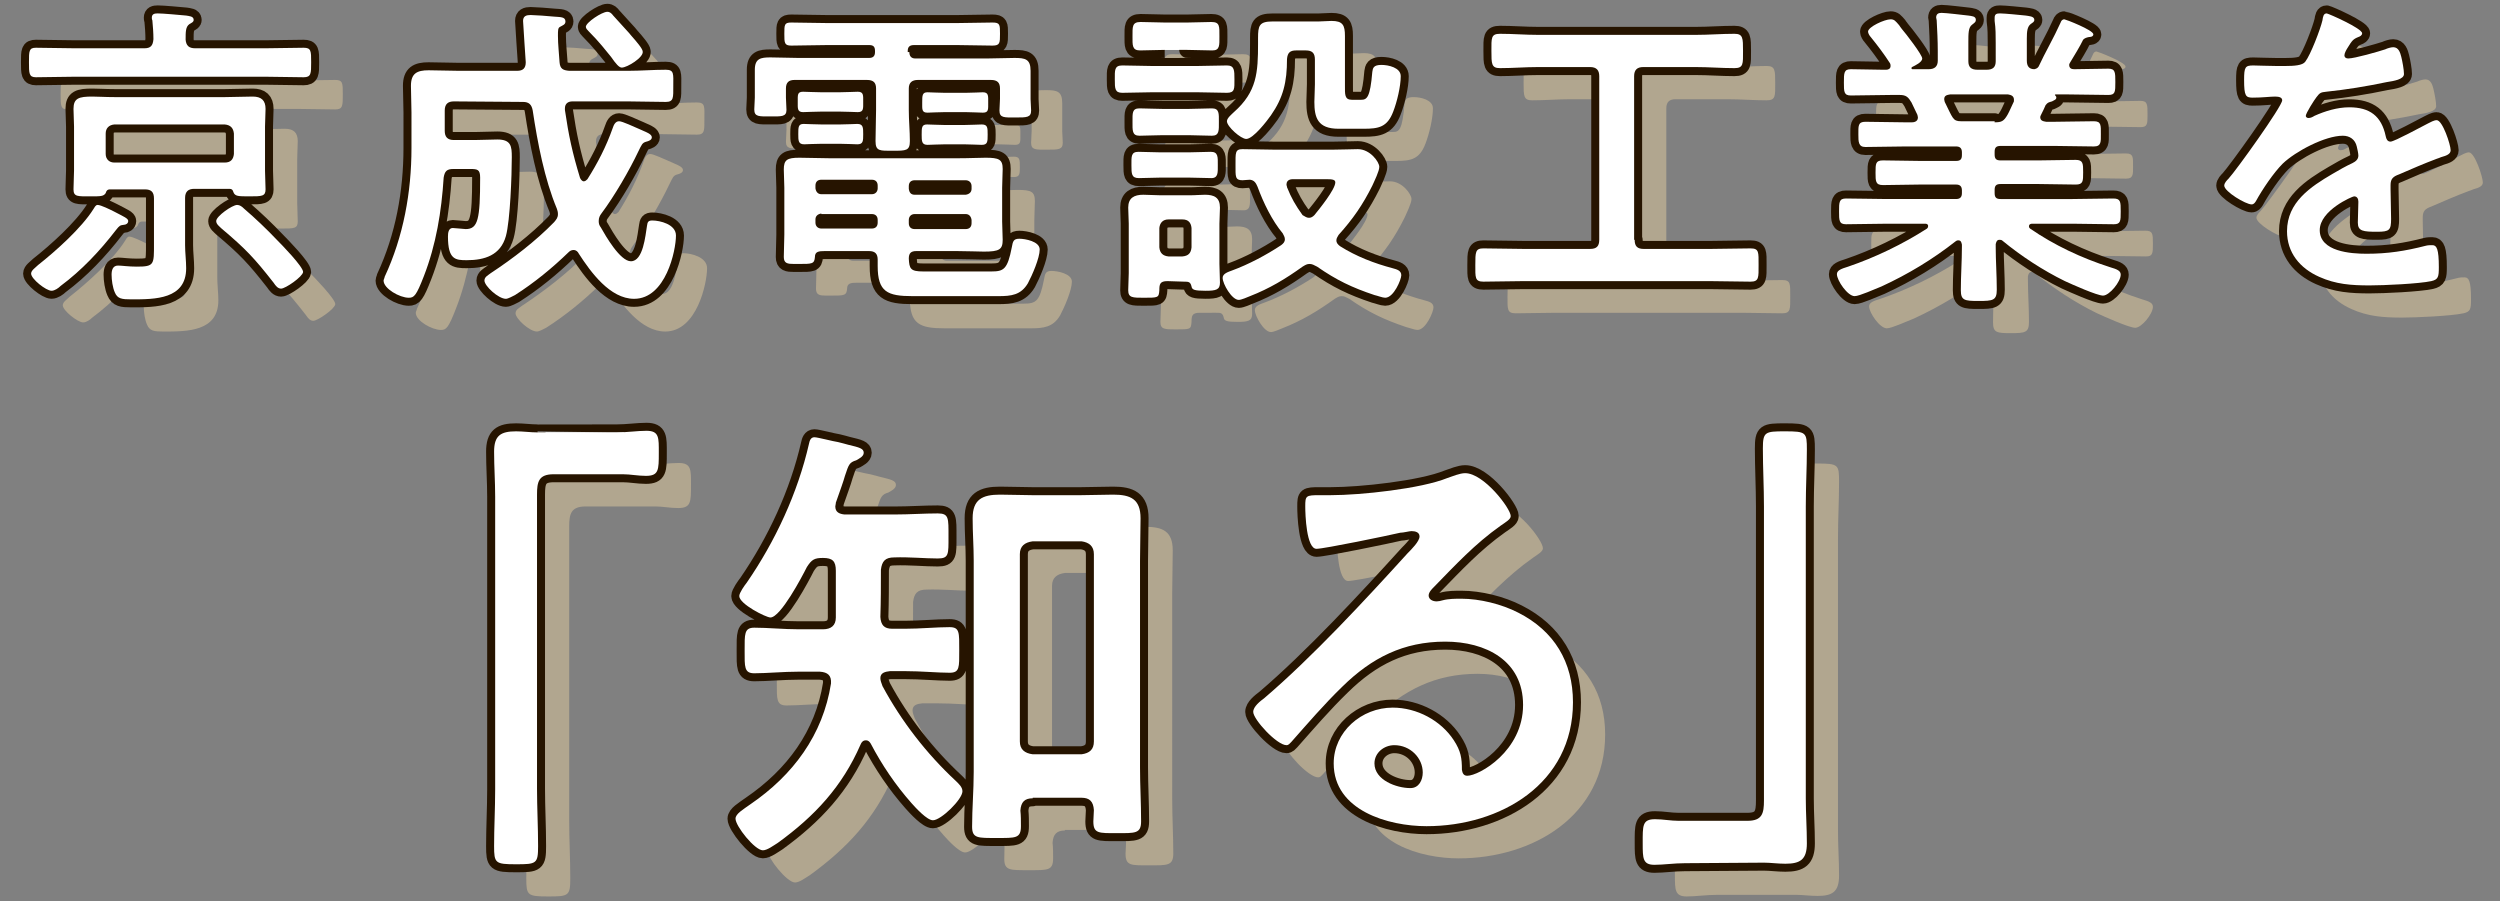 <?xml version="1.0" encoding="utf-8"?>
<!-- Generator: Adobe Illustrator 24.3.0, SVG Export Plug-In . SVG Version: 6.00 Build 0)  -->
<svg version="1.1" id="レイヤー_1" xmlns="http://www.w3.org/2000/svg" xmlns:xlink="http://www.w3.org/1999/xlink" x="0px"
	 y="0px" viewBox="0 0 466 168" style="enable-background:new 0 0 466 168;" xml:space="preserve">
<rect x="0" y="0" width="466" height="168" fill="#808080" stroke="none"/>
<style type="text/css">
	.st0{fill:#FFFFFF;}
	.st1{opacity:0.5;}
	.st2{fill:#E2CB9E;}
	.st3{fill:none;stroke:#261400;stroke-width:2.983;stroke-linejoin:round;}
</style>
<g>
	<g>
		<path class="st0" d="M36.4,9h13c2.4,0,4.8-0.1,7.2-0.1c1.4,0,1.4,0.6,1.4,2.7s0,2.8-1.4,2.8c-2.4,0-4.8-0.1-7.2-0.1H14
			c-2.4,0-4.8,0.1-7.3,0.1c-1.3,0-1.3-0.7-1.3-2.8s0-2.7,1.3-2.7C9.1,8.9,11.5,9,14,9h12.9c1.2,0,1.6-0.5,1.7-1.7
			c0-1.2-0.1-2.4-0.2-3.5c-0.1-0.2-0.1-0.4-0.1-0.5c0-0.7,0.5-0.8,1.1-0.8c1,0,4.2,0.3,5.3,0.4C35.2,3,36.1,3,36.1,3.7
			c0,0.4-0.3,0.5-0.8,0.8c-0.7,0.5-0.7,1.4-0.7,2.9C34.7,8.5,35.2,9,36.4,9z M23.1,41.9c-0.7,0.1-0.8,0.1-1.5,1
			c-3,3.9-6.4,7.5-10.3,10.4c-0.4,0.4-1.1,0.9-1.7,0.9c-1,0-3.8-2.2-3.8-3.2c0-0.6,0.8-1.1,1.3-1.6c3.3-2.6,8.1-6.9,10.3-10.4
			c0.2-0.3,0.4-0.8,0.8-0.8c0.6,0,2.4,0.9,3,1.2c1.9,1,2.7,1.3,2.7,1.8S23.4,41.9,23.1,41.9z M20.5,35.3c-0.5,0-0.7,0.3-0.8,0.7
			c-0.4,0.6-0.9,0.6-2.8,0.6c-2.4,0-3.2,0.1-3.2-1.3c0-1.2,0.1-2.4,0.1-3.5v-8.2c0-1.1-0.1-2.2-0.1-3.3c0-2,1-2.3,3.5-2.3
			c1.1,0,2.4,0.1,4.1,0.1H42c1.7,0,3.4-0.1,5.1-0.1c1.6,0,2.4,0.7,2.4,2.3c0,1.1-0.1,2.2-0.1,3.3v8.2c0,1.2,0.1,2.3,0.1,3.5
			c0,1.3-0.7,1.3-3,1.3c-2.1,0-2.7,0-3-0.8c-0.1-0.4-0.3-0.6-0.7-0.6h-6.6c-1.1,0-1.7,0.5-1.7,1.7v8.8c0,1.4,0.2,2.9,0.2,4.3
			c0,5.8-5.8,5.8-10.2,5.8c-1.8,0-2.6-0.1-3.1-1.3c-0.4-0.9-0.6-2.3-0.6-3.3c0-0.8,0.2-1.7,1.2-1.7c0.7,0,1.9,0.2,3.5,0.2
			c3.3,0,3.2-0.4,3.2-4.3V37c0-1.2-0.5-1.7-1.7-1.7H20.5z M41.9,30.3c1.1,0,1.6-0.6,1.7-1.6v-3.8c-0.1-1-0.6-1.6-1.7-1.7H21.3
			c-1,0.1-1.6,0.7-1.6,1.7v3.8c0,1,0.7,1.6,1.6,1.6H41.9z M52.4,53.8c-0.6,0-1-0.5-1.4-1.1c-3.6-4.6-5.2-6.3-9.7-10.1
			c-0.4-0.4-1-0.8-1-1.4c0-0.9,3-3,3.9-3c0.5,0,0.9,0.3,1.3,0.7c2.1,1.8,4.2,3.8,6.1,5.8c0.9,0.9,4.9,5,4.9,6
			C56.4,51.6,53.2,53.8,52.4,53.8z"/>
		<path class="st0" d="M84.6,18.9c-1.1,0-1.7,0.5-1.7,1.7v3.8c0,1.1,0.5,1.7,1.7,1.7h3.9c1.4,0,2.9-0.1,4.2-0.1
			c2.6,0,2.7,1.3,2.7,3.3c0,3.3-0.3,11.8-1.1,14.7c-1,3.6-4,4.5-7.3,4.5c-2.1,0-3.5-0.1-3.5-4.4c0-0.7,0.1-1.6,0.9-1.6
			c0.4,0,2.1,0.2,2.4,0.2c2.3,0,2.7-1.8,2.7-9.6c0-1.5-0.5-1.6-1.8-1.6h-3.2c-1.2,0-1.6,0.4-1.8,1.6c-0.4,6.3-1.4,12.5-3.7,18.4
			c-1.4,3.6-1.8,4-2.8,4c-1.7,0-4.7-1.7-4.7-3.2c0-0.2,0.2-0.5,0.2-0.7c3.5-7.5,5-15.8,5-24V21c0-1.7-0.1-3.3-0.1-5
			c0-2.3,1.1-2.9,3.3-2.9c1.8,0,3.8,0.1,5.6,0.1h10.9c1.1,0,1.6-0.5,1.6-1.6c0-0.2-0.5-7.2-0.5-7.7c0-0.9,0.6-1.1,1.4-1.1
			c0.7,0,3.5,0.2,4.4,0.3c1.1,0.1,2.1,0,2.1,0.9c0,0.6-0.5,0.7-1,1C104,5.2,104,5.6,104,6.7c0,1.6,0.2,3.2,0.3,4.9
			c0.1,1.2,0.6,1.5,1.8,1.6h11c2.3,0,4.7-0.2,7-0.2c1.6,0,1.4,0.8,1.4,3s0.1,3-1.4,3c-2.4,0-4.7-0.1-7-0.1h-10.4
			c-0.8,0-1.4,0.4-1.4,1.3v0.3c0.7,4.8,1.4,8,2.8,12.6c0.1,0.3,0.4,0.7,0.7,0.7c0.3,0,0.5-0.2,0.7-0.4c1.9-3,3.5-6.1,4.7-9.5
			c0.2-0.6,0.5-1.3,1.2-1.3c0.6,0,2.7,1,4.1,1.6c0.4,0.2,0.7,0.3,0.9,0.4c0.4,0.2,1.1,0.5,1.1,1s-0.6,0.7-1,0.8
			c-0.8,0.2-0.9,0.6-1.5,1.8c-1.7,3.6-4.5,8.4-6.9,11.6c-0.3,0.4-0.5,0.8-0.5,1.4c0,0.5,0.1,0.8,0.4,1.2c0.9,1.6,3.6,6.3,5.6,6.3
			c2.3,0,2.7-4.8,3-6.6c0.1-0.7,0.2-1,1-1c1.4,0,4.4,0.7,4.4,2.8c0,2.8-1.9,11.8-7.8,11.8c-4.5,0-8.1-5-10.3-8.4
			c-0.2-0.4-0.5-0.7-1-0.7c-0.4,0-0.7,0.2-0.9,0.4c-3.1,3-6.4,5.7-10,8c-0.4,0.2-1.3,0.7-1.7,0.7c-1.4,0-4-2.4-4-3.4
			c0-0.7,0.7-1,1.2-1.4c4.1-2.7,8.4-6,11.8-9.5c0.4-0.5,0.7-0.8,0.7-1.5c0-0.4-0.1-0.7-0.2-1c-2.3-5.5-3.6-12.3-4.5-18.3
			c-0.2-1.1-0.7-1.6-1.8-1.6L84.6,18.9L84.6,18.9z M115.9,12.6c-0.5,0-1.1-0.7-2-2c-0.9-1.1-2.2-2.8-4.2-4.8
			c-0.2-0.2-0.5-0.5-0.5-0.8c0-0.8,3-2.8,4-2.8c0.5,0,0.8,0.3,1.1,0.7l3,3.3c0.1,0.1,0.3,0.4,0.5,0.6c0.8,0.9,2,2.3,2,2.8
			C120,10.7,116.9,12.6,115.9,12.6z"/>
		<path class="st0" d="M169.5,9.7c0,0.8,0.4,1.2,1.1,1.2H184c1.7,0,3.4-0.1,5.1-0.1c2,0,3,0.2,3,2.4v5.3c0,0.7,0.1,1.4,0.1,2.1
			c0,1.3-0.8,1.3-2.9,1.3c-2.1,0-3,0.1-3-1.3c0-0.7,0.1-1.5,0.1-2.2v-1.9c0-1.1-0.5-1.6-1.7-1.6h-13.6c-1.1,0-1.7,0.5-1.7,1.6v4
			c0,2,0.2,3.9,0.2,5.8c0,1.8-0.7,1.8-3.2,1.8c-2.4,0-3.2,0.1-3.2-1.8c0-2,0.1-3.9,0.1-5.8v-4c0-1.1-0.5-1.6-1.7-1.6h-13.5
			c-1.1,0-1.6,0.5-1.6,1.6v1.7c0,0.8,0.1,1.5,0.1,2.3c0,1.3-1,1.2-3,1.2c-2.1,0-3,0.1-3-1.3c0-0.6,0.1-1.6,0.1-2.2V13
			c0-2.1,1.1-2.3,2.9-2.3c1.7,0,3.5,0.1,5.2,0.1H162c0.8,0,1.1-0.4,1.1-1.1V9.5c0-0.8-0.3-1.1-1.1-1.1h-7.8c-2.3,0-4.5,0.1-6.7,0.1
			c-1.3,0-1.3-0.5-1.3-2.2s0-2.1,1.3-2.1c2.2,0,4.4,0.1,6.7,0.1h24.2c2.2,0,4.4-0.1,6.6-0.1c1.4,0,1.4,0.4,1.4,2.1s0,2.2-1.4,2.2
			c-2.2,0-4.4-0.1-6.6-0.1h-8c-0.8,0-1.2,0.3-1.2,1.1v0.2H169.5z M163.6,48.4c0-1.1-0.5-1.6-1.6-1.6h-8.3c-1.1,0-1.8,0.1-1.8,1.1
			c-0.1,1.3-0.5,1.3-3,1.3H148c-1.2,0-1.9-0.1-1.9-1.3c0-1.4,0.1-2.8,0.1-4.2V35c0-1.1-0.1-2.3-0.1-3.4c0-1.8,0.6-2.2,2.9-2.2
			c1.9,0,3.8,0.1,5.7,0.1h23.7c2.3,0,4.1-0.1,5.3-0.1c2.5,0,3.2,0.3,3.2,2.1c0,1.1-0.1,2.3-0.1,3.5v6.3c0,1.1,0.1,2.3,0.1,3.4
			c0,1.8-0.6,2.2-3.5,2.2c-1.2,0-2.9-0.1-5-0.1h-7.6c-1,0-1.4,0.4-1.4,1.4c0.1,1.9,0.3,2.4,2.7,2.4h12.7c2.3,0,3-0.4,3.8-4.5
			c0.2-1.1,0.3-1.6,1.4-1.6s3.8,0.5,3.8,2c0,1.6-1.4,4.8-2.2,6.3c-1.3,2.2-3.1,2.4-5.5,2.4h-16c-4.7,0-6.5-0.8-6.5-5.6L163.6,48.4
			L163.6,48.4z M153.2,20.8c-1.4,0-2.9,0.1-3.5,0.1c-1.1,0-1-0.7-1-1.9c0-1.3-0.1-1.9,1-1.9c0.7,0,2.1,0.1,3.5,0.1h3.2
			c1.3,0,2.8-0.1,3.5-0.1c1.1,0,1,0.7,1,1.9s0.1,1.9-1,1.9c-0.6,0-2.1-0.1-3.5-0.1H153.2z M153.2,26.8c-1.4,0-2.9,0.1-3.3,0.1
			c-1.1,0-1.1-0.7-1.1-1.9c0-1.3,0-1.9,1-1.9c0.6,0,2.1,0.1,3.4,0.1h3.3c1.3,0,2.8-0.1,3.3-0.1c1.1,0,1.1,0.7,1.1,1.9
			c0,1.3,0,1.9-1.1,1.9c-0.5,0-2-0.1-3.3-0.1H153.2z M163.6,34.6c0-0.7-0.4-1.1-1.1-1.1h-9.4c-0.7,0-1.1,0.4-1.1,1.1v0.5
			c0.1,0.7,0.5,1.1,1.1,1.1h9.4c0.7,0,1.1-0.5,1.1-1.1V34.6z M153.1,39.8c-0.7,0.1-1.1,0.5-1.1,1.1v0.6c0,0.7,0.5,1.1,1.1,1.1h9.4
			c0.7,0,1.1-0.4,1.1-1.1V41c0-0.7-0.4-1.1-1.1-1.1h-9.4V39.8z M180,36.3c0.7-0.1,1.1-0.5,1.1-1.1v-0.5c0-0.7-0.5-1.1-1.1-1.1h-9.5
			c-0.7,0-1.1,0.4-1.1,1.1v0.5c0.1,0.7,0.4,1.1,1.1,1.1H180z M169.4,41.6c0,0.7,0.4,1.1,1.1,1.1h9.5c0.7,0,1.1-0.4,1.1-1.1V41
			c-0.1-0.7-0.5-1.1-1.1-1.1h-9.5c-0.7,0-1.1,0.5-1.1,1.1V41.6z M176.1,20.9c-1.3,0-2.7,0.1-3.2,0.1c-1.1,0-1-0.6-1-1.9s0-1.9,1-1.9
			c0.5,0,2,0.1,3.2,0.1h3.9c1.3,0,2.7-0.1,3.2-0.1c1.1,0,1,0.7,1,1.9c0,1.3,0.1,1.9-1,1.9c-0.7,0-2-0.1-3.2-0.1H176.1z M176.2,26.9
			c-1.3,0-2.6,0.1-3.3,0.1c-1.1,0-1.1-0.7-1.1-1.9c0-1.3,0-1.9,1-1.9c0.8,0,2.1,0.1,3.3,0.1h3.6c1.3,0,2.6-0.1,3.3-0.1
			c1.1,0,1.1,0.6,1.1,1.9s0,1.9-1.1,1.9c-0.9,0-2-0.1-3.3-0.1H176.2z"/>
		<path class="st0" d="M214.6,17.2c-1.8,0-3.6,0.1-5.4,0.1c-1.4,0-1.4-0.8-1.4-2.5s-0.1-2.6,1.4-2.6c1.8,0,3.6,0.1,5.4,0.1h8.7
			c1.8,0,3.6-0.1,5.4-0.1c1.4,0,1.4,0.9,1.4,2.6s0.1,2.5-1.4,2.5c-1.8,0-3.6-0.1-5.4-0.1H214.6z M217.6,52.4c-1.4,0-1.5,0.6-1.5,1.7
			c-0.1,1.4-0.2,1.4-2.9,1.4c-2.1,0-2.9,0-2.9-1.4c0-1.1,0.1-2.1,0.1-3.2v-9.2c0-1-0.1-2-0.1-3c0-1.8,1.1-2.4,2.8-2.4
			c1.1,0,2.1,0.1,3.2,0.1h5.5c1.1,0,1.9-0.1,2.8-0.1c1.7,0,2.8,0.5,2.8,2.4c0,1-0.1,2-0.1,3v7.5c0,1.2,0.1,2.3,0.1,3.5
			c0,1.3-0.7,1.5-2.7,1.5c-2.1,0-2.5-0.2-2.6-0.8c-0.2-0.9-0.6-0.9-1.4-0.9L217.6,52.4L217.6,52.4z M216.5,33.1
			c-1.4,0-2.8,0.1-4.2,0.1s-1.4-0.8-1.4-2.4s-0.1-2.5,1.3-2.5c1.3,0,2.8,0.1,4.2,0.1h5.1c1.4,0,2.9-0.1,4.2-0.1c1.4,0,1.3,1,1.3,2.5
			c0,1.3,0.1,2.4-1.2,2.4c-1.4,0-2.9-0.1-4.4-0.1H216.5z M216.6,25.2c-1.5,0-2.9,0.1-4.2,0.1c-1.4,0-1.3-1-1.3-2.6s-0.1-2.5,1.3-2.5
			c1.3,0,2.7,0.1,4.2,0.1h5.1c1.4,0,2.9-0.1,4.2-0.1c1.4,0,1.3,1,1.3,2.5c0,1.6,0.1,2.6-1.3,2.6c-1.4,0-2.9-0.1-4.2-0.1H216.6z
			 M217.1,9.3c-1.6,0-3.1,0.1-4.6,0.1s-1.4-1-1.4-2.6c0-1.8-0.1-2.7,1.5-2.7c1.5,0,3,0.1,4.5,0.1h4.2c1.5,0,3-0.1,4.5-0.1
			c1.6,0,1.5,0.8,1.5,2.7c0,1.6,0.1,2.6-1.3,2.6c-1.6,0-3.1-0.1-4.7-0.1C221.3,9.3,217.1,9.3,217.1,9.3z M216.1,46.1
			c0.1,1.1,0.7,1.6,1.7,1.7h2.6c1.1-0.1,1.6-0.6,1.7-1.7v-3.6c-0.1-1-0.6-1.6-1.7-1.6h-2.6c-1,0-1.6,0.6-1.7,1.6V46.1z M244.1,49.2
			c-0.5,0-0.8,0.2-1.3,0.5c-3.2,2.3-6.2,4.1-9.8,5.5c-0.5,0.2-1.6,0.7-2.1,0.7c-1.3,0-3-3-3-4.1c0-0.8,1-1.1,1.8-1.4
			c3-1.1,6.4-2.9,9.1-4.7c0.4-0.3,0.7-0.6,0.7-1.1c0-0.4-0.2-0.7-0.4-1.1c-2-2.4-3.6-5.7-4.7-8.7c-0.3-0.7-0.6-1.2-1.4-1.3
			c-0.5,0-1,0.1-1.4,0.1c-1.4,0-1.3-0.7-1.3-2.8c0-2.3-0.1-3,1.3-3c2,0,4.1,0.1,6.1,0.1h10.6c1.8,0,3.6-0.1,4.8-0.1
			c2.3,0,4,2.4,4,3.3c0,0.8-0.9,2.6-1.3,3.5c-1.8,3.6-3.6,6.2-6.3,9.2c-0.2,0.4-0.4,0.6-0.4,1c0,0.5,0.3,0.8,0.7,1.1
			c3,1.9,6.4,3.2,9.8,4.1c0.7,0.2,1.6,0.4,1.6,1.3c0,0.8-1.4,4.2-3,4.2c-0.5,0-1.5-0.4-2-0.5c-4.2-1.4-7.1-2.8-10.7-5.3
			C244.9,49.4,244.6,49.2,244.1,49.2z M236.9,21.5c-0.7,1-3.3,4.4-4.6,4.4c-1,0-3.6-2.3-3.6-3.3c0-0.6,0.9-1.3,1.3-1.7
			c4.3-3.8,4.5-7.4,4.5-12.8v-1c0-2.3,0.2-3.1,2.7-3.1h8.6c0.8,0,1.6-0.1,2.4-0.1c2.1,0,2.5,0.8,2.5,2.8v9.2c0,1.7-0.1,2.7,1.3,2.7
			h1.7c1.1,0,1.7-0.4,2.1-5.2c0.1-0.7,0.2-1.3,1.7-1.3c1.3,0,3.6,0.5,3.6,2.1c0,1.9-0.7,4.8-1.4,6.6c-1.1,2.9-2.7,3.2-5.5,3.2h-4.7
			c-3.9,0-4.5-2.1-4.5-5c0-1,0.1-2.1,0.1-3.3v-4.6c0-1.2-0.5-1.7-1.7-1.7h-1.8c-1.1,0-1.6,0.4-1.7,1.6
			C239.9,15.3,239.2,18.2,236.9,21.5z M244,40.6c0.4,0,0.7-0.2,1-0.5c0.9-1.1,3.9-4.8,3.9-6.1c0-0.5-0.5-0.6-1.6-0.6H241
			c-0.2,0-1.2,0-1.2,1c0,0.2,0.1,0.3,0.1,0.5c0.8,2,1.6,3.4,2.9,5.2C243.3,40.4,243.6,40.6,244,40.6z"/>
		<path class="st0" d="M304.7,44.7c0,1.2,0.5,1.7,1.7,1.7h12.4c2.5,0,5-0.1,7.5-0.1c1.6,0,1.5,0.7,1.5,3.1c0,2.3,0.1,3.1-1.5,3.1
			c-2.5,0-5-0.1-7.5-0.1H284c-2.5,0-5,0.1-7.5,0.1c-1.6,0-1.5-0.8-1.5-3.1c0-2.4,0-3.1,1.5-3.1c2.5,0,5,0.1,7.5,0.1h12.4
			c1.2,0,1.7-0.5,1.7-1.7V14.2c0-1.1-0.5-1.7-1.7-1.7h-9.7c-2.4,0-4.7,0.2-7.1,0.2c-1.6,0-1.6-0.8-1.6-3.2s-0.1-3.2,1.6-3.2
			c2.4,0,4.7,0.2,7.1,0.2h29.4c2.4,0,4.8-0.2,7.2-0.2c1.6,0,1.6,0.8,1.6,3.2s0.1,3.2-1.6,3.2c-2.4,0-4.8-0.2-7.2-0.2h-9.8
			c-1.1,0-1.7,0.5-1.7,1.7v30.5H304.7z"/>
		<path class="st0" d="M384.1,4.2c0.1-0.3,0.3-0.6,0.7-0.6c0.2,0,5.4,2,5.4,2.8c0,0.5-0.7,0.5-0.8,0.5c-0.5,0.1-0.8,0.2-1.1,0.5
			c-0.5,1.1-1.8,3.2-2.4,4.2c-0.1,0.2-0.2,0.3-0.2,0.5c0,0.6,0.4,0.8,0.9,0.8c2.1,0,4.3-0.1,6.4-0.1c1.3,0,1.3,0.7,1.3,2.5
			s0,2.4-1.3,2.4c-2.5,0-5-0.1-7.5-0.1h-2.3c-0.2,0-0.2,0.1-0.1,0.2s0.2,0.2,0.2,0.4c0,0.4-0.5,0.5-0.8,0.7
			c-0.7,0.2-0.8,0.2-1.2,0.7c-0.2,0.5-0.5,1.1-0.8,1.7c-0.1,0.2-0.2,0.4-0.2,0.5c0,0.7,0.5,0.8,1.1,0.9h1.6c2.4,0,4.8-0.1,7.3-0.1
			c1.4,0,1.3,0.8,1.3,2.4c0,1.4,0.1,2.3-1.3,2.3c-2.4,0-4.9-0.1-7.3-0.1h-10.1c-0.8,0-1.1,0.3-1.1,1.1v0.5c0,0.8,0.3,1.1,1.1,1.1
			h7.1c2.3,0,4.5-0.1,6.9-0.1c1.4,0,1.4,0.7,1.4,2.3c0,1.7,0,2.3-1.4,2.3c-2.3,0-4.6-0.1-6.9-0.1h-7.1c-0.8,0-1.1,0.3-1.1,1.1V36
			c0,0.8,0.3,1.1,1.1,1.1h13.4c2.5,0,5-0.1,7.6-0.1c1.4,0,1.4,0.6,1.4,2.4s0,2.4-1.3,2.4c-2.6,0-5.1-0.1-7.6-0.1h-7.6
			c-0.3,0-0.6,0.1-0.6,0.5c0,0.2,0.1,0.3,0.2,0.4c4.5,3.1,9.6,5.5,14.9,7.2c1.4,0.4,2,0.7,2,1.4c0,1.3-2.1,3.9-3.3,3.9
			c-1.1,0-5.8-2.1-7.1-2.7c-4.1-2-8.2-4.7-11.6-7.5c-0.2-0.2-0.4-0.2-0.6-0.2c-0.5,0-0.6,0.4-0.7,0.8V46c0,2.6,0.2,5.3,0.2,8
			c0,2-0.7,2.1-3.4,2.1c-2.6,0-3.3-0.1-3.3-2c0-2.7,0.2-5.4,0.2-8.1v-0.4c-0.1-0.5-0.2-0.8-0.7-0.8c-0.2,0-0.4,0.1-0.5,0.2
			c-4.2,3.3-8.8,6.1-13.8,8.4c-1.3,0.5-4.1,1.8-5,1.8c-1.3,0-3.3-2.9-3.3-4.1c0-0.7,0.8-1,2.1-1.4c5-1.7,10.2-4.2,14.7-7.1
			c0.1-0.1,0.2-0.2,0.2-0.5s-0.3-0.4-0.5-0.4h-7.2c-2.5,0-5.1,0.1-7.6,0.1c-1.3,0-1.3-0.7-1.3-2.4s0-2.4,1.3-2.4
			c2.6,0,5.1,0.1,7.6,0.1h12.9c0.8,0,1.1-0.4,1.1-1.1v-0.5c0-0.8-0.4-1.1-1.1-1.1h-6.7c-2.3,0-4.6,0.1-6.9,0.1
			c-1.4,0-1.4-0.7-1.4-2.3c0-1.7,0-2.3,1.4-2.3c2.3,0,4.6,0.1,6.9,0.1h6.7c0.8,0,1.1-0.3,1.1-1.1v-0.5c0-0.8-0.4-1.1-1.1-1.1H355
			c-2.4,0-4.9,0.1-7.3,0.1c-1.3,0-1.3-1-1.3-2.3c0-1.6-0.1-2.4,1.3-2.4c2.4,0,4.8,0.1,7.3,0.1h1.4c0.1,0,1.1,0,1.1-0.9
			c0-0.2-0.1-0.4-0.1-0.5c-0.4-0.8-0.7-1.5-1.1-2.3c-0.6-1-1-1.4-2.2-1.4h-1.6c-2.5,0-5,0.1-7.5,0.1c-1.3,0-1.3-0.7-1.3-2.4
			c0-1.8,0-2.5,1.3-2.5c2,0,3.9,0.1,5.9,0.1h0.7c0.4,0,0.8-0.2,0.8-0.7c0-0.2,0-0.3-0.1-0.5c-1.1-1.7-2.3-3.3-3.6-4.9
			c-0.2-0.2-0.5-0.7-0.5-1c0-0.9,3.1-2.3,4.2-2.3c0.7,0,0.9,0.3,1.6,1.1c0.1,0.2,0.3,0.4,0.5,0.7c0.7,0.8,3.8,4.8,3.8,5.5
			c0,0.7-1.3,1.3-1.9,1.6c-0.1,0.1-0.1,0.1-0.1,0.2c0,0.2,0.1,0.2,0.3,0.2h2.9c1.1,0,1.7-0.5,1.7-1.6V9.5c0-1.9-0.1-3.8-0.2-5.7
			c0-0.2-0.1-0.4-0.1-0.5c0-0.7,0.4-0.9,1-0.9c0.8,0,4.1,0.4,5,0.5c0.6,0.1,1.4,0.1,1.4,0.8c0,0.4-0.2,0.5-0.7,0.9
			c-0.7,0.5-0.7,1.6-0.7,3.3v3.5c0,1.1,0.5,1.6,1.7,1.6h1.7c1.2,0,1.7-0.5,1.7-1.6V8c0-1.4,0-2.7-0.2-4.1V3.3c0-0.7,0.4-0.8,1-0.8
			c0.8,0,3.9,0.3,4.8,0.4c0.5,0.1,1.6,0.1,1.6,0.8c0,0.4-0.3,0.5-0.7,0.8c-0.6,0.5-0.7,1.3-0.7,2.7v4.1c0,1,0.4,1.6,1.4,1.6
			c0.4-0.1,0.6-0.2,0.8-0.5C381.2,9.8,382.8,7.1,384.1,4.2z M371.8,22.8c1.3,0,1.7-0.2,2.4-1.4c0.4-0.7,0.7-1.5,1.1-2.3
			c0.1-0.1,0.1-0.3,0.1-0.5c0-0.7-0.5-0.9-1.1-1h-10.8c-0.6,0.1-1.1,0.2-1.1,0.9c0,0.2,0.1,0.4,0.1,0.5c1.5,3,1.5,3.6,3,3.6h6.3
			V22.8z"/>
		<path class="st0" d="M440.3,6.2c0,0.4-0.4,0.6-0.7,0.7c-1,0.4-1.2,0.7-2,2c-0.2,0.3-0.6,1-0.6,1.4s0.3,0.6,0.7,0.6
			c1.2,0,5.7-1.3,6.9-1.7c0.4-0.2,1.1-0.4,1.5-0.4c1,0,1.3,1,1.5,1.8s0.5,2.4,0.5,3.2c0,1-1.9,1.3-3.2,1.5
			c-3.8,0.8-7.5,1.4-11.3,1.8c-1,0.1-1.2,0.2-1.8,1c-0.4,0.5-2,3-2,3.5c0,0.2,0.2,0.4,0.5,0.4c0.4,0,0.8-0.2,1.1-0.4
			c2-0.9,4.3-1.6,6.5-1.6c3.8,0,6,1.6,6.8,5.4c0.1,0.5,0.3,1,0.9,1c0.7,0,6-2.9,7-3.4c0.4-0.2,1.1-0.6,1.6-0.6
			c1.1,0,2.6,4.6,2.6,5.6c0,0.7-0.7,1-1.8,1.3c-0.2,0.1-0.5,0.2-0.8,0.3c-2.4,0.9-4.7,1.9-7,2.9c-1.1,0.4-1.6,0.8-1.6,2v0.8
			c0,1.8,0.1,3.6,0.1,5.5c0,2.1-0.3,2.4-2.6,2.4c-2.6,0-3.6-0.1-3.6-1.7c0-1.3,0.1-2.6,0.1-3.9c0-0.5-0.2-1-0.8-1
			c-0.3,0-6.4,2.6-6.4,6.3c0,4,5.8,4.4,8.7,4.4c4,0,7.2-0.5,11.1-1.5c0.4-0.1,0.8-0.1,1.2-0.1c0.8,0,1.2,0.7,1.2,4.1
			c0,1.8-0.1,2.3-1.4,2.6c-2.3,0.5-8.9,0.8-11.5,0.8c-3.4,0-6.3-0.2-9.4-1.6c-3.6-1.6-6-4.5-6-8.5c0-5.4,4.4-8.3,8.5-10.7
			c1.2-0.7,2.4-1.4,3.7-2c0.6-0.3,1.1-0.7,1.1-1.4c0-0.4-0.2-1.3-0.3-1.7c-0.3-1.3-1.3-2-2.6-2c-3.3,0-8.8,2.9-11.2,5.2
			c-1.7,1.7-3.8,4.8-5,7c-0.2,0.3-0.4,0.6-0.8,0.6c-1.1,0-5.1-2.4-5.1-3.5c0-0.5,0.5-1,0.8-1.3c1.4-1.5,10-13.5,10-14.6
			c0-0.5-0.5-0.7-1.3-0.7c-1,0-2.3,0.2-4.2,0.2c-1.3,0-1.6-0.3-1.6-3.3c0-2.4,0.2-2.7,1.7-2.7c1,0,2.6,0.1,4.3,0.1h1.7
			c1.6,0,3.2-0.1,3.7-0.8c1-1.3,2.8-6,3.2-7.7c0.1-0.7,0.2-1.3,0.8-1.3C434.2,2.6,440.3,5.3,440.3,6.2z"/>
		<path class="st0" d="M114.9,80.6c2,0,3.9-0.3,5.6-0.3c2.4,0,2.3,1.3,2.3,4.1c0,3.2,0,4.3-2.4,4.3c-1.5,0-2.9-0.3-4.3-0.3h-12.9
			c-2.8,0-3.1,1.4-3.1,3.8V147c0,3.5,0.2,7.1,0.2,10.7c0,3.3-0.3,3.4-4.1,3.4c-3.9,0-4.1-0.2-4.1-3.4c0-3.5,0.2-7,0.2-10.6V92.6
			c0-2.8-0.2-5.6-0.2-8.4c0-3,1.2-3.8,4.1-3.8c1.3,0,2.7,0.2,4,0.2C100.2,80.6,114.9,80.6,114.9,80.6z"/>
		<path class="st0" d="M166.3,117.2h2.4c2.8,0,5.9-0.3,8.3-0.3c1.9,0,1.8,1,1.8,4.3c0,3.2,0.1,4.2-1.8,4.2c-2.2,0-5.3-0.3-8.3-0.3
			h-2.8c-0.9,0.1-1.8,0.3-1.8,1.3c0,0.5,0.2,0.9,0.4,1.5c3.5,6.5,8.2,12.6,13.7,17.7c0.5,0.5,1.2,1.1,1.2,1.9c0,1.5-4,5.4-5.5,5.4
			c-1.1,0-3.2-2.3-4-3.2c-3-3.4-5.5-7.1-7.6-11.1c-0.2-0.3-0.4-0.6-0.9-0.6s-0.8,0.3-1,0.8c-3.4,7.8-8.5,13.3-15.4,18.3
			c-0.8,0.5-2,1.4-2.8,1.4c-1.5,0-5.1-4.5-5.1-5.9c0-0.9,1.4-1.7,2.8-2.7c7.9-5.4,13.5-12.9,15-22.5c0.1-1.5-0.6-2.1-2.1-2.2h-3.9
			c-2.9,0-6,0.3-8.3,0.3c-1.9,0-1.8-1.2-1.8-4.2c0-3.1-0.1-4.3,1.8-4.3c2.5,0,5.5,0.3,8.3,0.3h4.5c1.5,0,2.4-0.7,2.4-2.2v-8.7
			c0-1.8-0.6-2.4-2.4-2.4c-1.6,0-2.1,0.3-3,1.7c-0.9,1.8-4.9,9.4-6.8,9.4c-0.8,0-5.8-2.5-5.8-4c0-0.6,1-2,1.4-2.5
			c5.3-7.7,9.5-16.7,11.6-25.9c0.1-0.5,0.3-1.2,1-1.2c0.6,0,3.6,0.8,4.4,0.9c0.7,0.2,1.3,0.3,1.9,0.5c2.1,0.5,2.9,0.7,2.9,1.5
			c0,0.7-0.9,1.1-1.4,1.4c-1.3,0.4-1.4,0.8-2.1,2.9c-0.3,1.1-0.9,2.7-1.7,5c0,0.3-0.1,0.5-0.1,0.7c0,1.1,0.8,1.4,1.7,1.5h9.3
			c2.8,0,5.6-0.2,8.1-0.2c2.1,0,2,0.9,2,4.3c0,3.3,0.1,4.1-2,4.1c-2.4,0-5.3-0.3-8.1-0.2c-1.7,0-2.3,0.7-2.5,2.3
			c0,2.9,0,5.8-0.1,8.8C164.2,116.5,164.8,117.2,166.3,117.2z M192.5,148.8c-1.5,0-2.2,0.7-2.3,2.3c0.1,0.9,0.1,1.9,0.1,2.9
			c0,2.3-1,2.2-4.5,2.2s-4.6,0.1-4.6-2.1c0-3.4,0.3-6.8,0.3-10.2v-39.4c0-2.6-0.2-5.2-0.2-7.9c0-3.5,1.8-4.4,5.1-4.4
			c2,0,4,0.1,5.9,0.1h9.3c2,0,4-0.1,5.9-0.1c3.2,0,5.1,0.8,5.1,4.4c0,2.7-0.1,5.2-0.1,7.9V143c0,3.4,0.2,6.7,0.2,10.1
			c0,2.3-1.1,2.2-4.5,2.2s-4.4,0.1-4.4-2.2c0-0.7,0.1-1.4,0.1-2.1c-0.1-1.6-0.8-2.3-2.3-2.3h-9.1V148.8z M201.6,140.6
			c1.5-0.2,2.3-0.9,2.3-2.4v-34.9c0-1.5-0.9-2.2-2.3-2.4h-9.1c-1.5,0.2-2.4,0.9-2.4,2.4v34.9c0,1.5,0.9,2.2,2.4,2.4H201.6z"/>
		<path class="st0" d="M281.6,96.2c0,0.6-0.9,1.1-1.9,1.8c-4.8,3.4-8.4,7.3-12.5,11.5c-0.3,0.3-0.9,0.9-0.9,1.5
			c0,0.7,0.7,1.1,1.5,1.1c0.3,0,0.8-0.1,1.1-0.2c1.1-0.3,2.4-0.3,3.5-0.3c3.4,0,7.5,1,10.6,2.6c6.7,3.4,10.2,9.2,10.2,16.7
			c0,15.2-13.5,23.1-27.3,23.1c-7.1,0-17.3-2.9-17.3-11.7c0-5.9,5.2-10.4,11-10.4c4.5,0,9,2.4,11.4,6.1c1.3,2,1.5,3.3,1.5,5.5
			c0.1,0.6,0.3,1.1,1,1.1c2.2,0,10.4-4.6,10.4-13.2c0-8.3-7-11.8-14.5-11.8c-7.8,0-13.7,3-19.2,8.4c-3.4,3.3-6.4,6.8-9.5,10.3
			c-0.3,0.3-0.5,0.6-0.9,0.6c-1.8,0-6.2-4.8-6.2-6.2c0-1,1.3-2,2.1-2.6c8.9-7.6,18.8-18.3,26.7-27c0.7-0.7,2.2-2.2,2.2-3.1
			c0-0.8-0.8-1-1.5-1c-0.4,0-1.5,0.3-2.1,0.3c-2.1,0.5-14.2,3-15.6,3c-1.9,0-2.1-6.4-2.1-7.9c0-2,0.1-2.1,2.7-2.1h2.1
			c5.5,0,16.8-1.2,21.7-3.2c0.9-0.3,2.3-0.9,3.3-0.9C276.6,88.2,281.6,94.8,281.6,96.2z M259.9,138.9c-1.9,0-3.7,1.4-3.7,3.4
			c0,3.1,4.1,4.6,6.7,4.6c1.6,0,2.3-1.5,2.3-2.9C265.2,141.3,262.9,138.9,259.9,138.9z"/>
		<path class="st0" d="M314.1,160.9c-2.1,0-4,0.3-5.7,0.3c-2.2,0-2.2-1.2-2.2-4c0-3.3-0.1-4.5,2.3-4.5c1.5,0,2.9,0.3,4.4,0.3h12.8
			c2.8,0,3.1-1.4,3.1-3.8V94.4c0-3.6-0.2-7.2-0.2-10.8c0-3.1,0.4-3.2,4.1-3.2c4,0,4.1,0.2,4.1,3.4c0,3.5-0.2,7-0.2,10.6v54.4
			c0,2.8,0.2,5.6,0.2,8.4c0,3-1.2,3.8-4,3.8c-1.4,0-2.8-0.2-4-0.2L314.1,160.9L314.1,160.9z"/>
	</g>
	<g class="st1">
		<path class="st2" d="M42.3,15h13c2.4,0,4.8-0.1,7.2-0.1c1.4,0,1.4,0.6,1.4,2.7s0,2.8-1.4,2.8c-2.4,0-4.8-0.1-7.2-0.1H19.9
			c-2.4,0-4.8,0.1-7.3,0.1c-1.3,0-1.3-0.7-1.3-2.8s0-2.7,1.3-2.7c2.4,0,4.8,0.1,7.3,0.1h12.9c1.2,0,1.6-0.5,1.7-1.7
			c0-1.2-0.1-2.4-0.2-3.5c-0.1-0.2-0.1-0.4-0.1-0.5c0-0.7,0.5-0.8,1.1-0.8c1,0,4.2,0.3,5.3,0.4C41.1,9,42,9,42,9.7
			c0,0.4-0.3,0.5-0.8,0.8c-0.7,0.5-0.7,1.4-0.7,2.9C40.7,14.5,41.1,15,42.3,15z M29,47.8c-0.7,0.1-0.8,0.1-1.5,1
			c-3,3.9-6.4,7.5-10.3,10.4c-0.4,0.4-1.1,0.9-1.7,0.9c-1,0-3.8-2.2-3.8-3.2c0-0.6,0.8-1.1,1.3-1.6c3.3-2.6,8.1-6.9,10.3-10.4
			c0.2-0.3,0.4-0.8,0.8-0.8c0.6,0,2.4,0.9,3,1.2c1.9,1,2.7,1.3,2.7,1.8S29.4,47.8,29,47.8z M26.5,41.3c-0.5,0-0.7,0.3-0.8,0.7
			c-0.4,0.6-0.9,0.6-2.8,0.6c-2.4,0-3.2,0.1-3.2-1.3c0-1.2,0.1-2.4,0.1-3.5v-8.2c0-1.1-0.1-2.2-0.1-3.3c0-2,1-2.3,3.5-2.3
			c1.1,0,2.4,0.1,4.1,0.1H48c1.7,0,3.4-0.1,5.1-0.1c1.6,0,2.4,0.7,2.4,2.3c0,1.1-0.1,2.2-0.1,3.3v8.2c0,1.2,0.1,2.3,0.1,3.5
			c0,1.3-0.7,1.3-3,1.3c-2.1,0-2.7,0-3-0.8c-0.1-0.4-0.3-0.6-0.7-0.6h-6.6c-1.1,0-1.7,0.5-1.7,1.7v8.8c0,1.4,0.2,2.9,0.2,4.3
			c0,5.8-5.8,5.8-10.2,5.8c-1.8,0-2.6-0.1-3.1-1.3c-0.4-0.9-0.6-2.3-0.6-3.3c0-0.8,0.2-1.7,1.2-1.7c0.7,0,1.9,0.2,3.5,0.2
			c3.3,0,3.2-0.4,3.2-4.3V43c0-1.2-0.5-1.7-1.7-1.7H26.5z M47.9,36.3c1.1,0,1.6-0.6,1.7-1.6v-3.8c-0.1-1-0.6-1.6-1.7-1.7H27.2
			c-1,0.1-1.6,0.7-1.6,1.7v3.8c0,1,0.7,1.6,1.6,1.6H47.9z M58.4,59.8c-0.6,0-1-0.5-1.4-1.1c-3.6-4.6-5.2-6.3-9.7-10.1
			c-0.4-0.4-1-0.8-1-1.4c0-0.9,3-3,3.9-3c0.5,0,0.9,0.3,1.3,0.7c2.1,1.8,4.2,3.8,6.1,5.8c0.9,0.9,4.9,5,4.9,6
			C62.4,57.6,59.2,59.8,58.4,59.8z"/>
		<path class="st2" d="M90.6,24.9c-1.1,0-1.7,0.5-1.7,1.7v3.8c0,1.1,0.5,1.7,1.7,1.7h3.9c1.4,0,2.9-0.1,4.2-0.1
			c2.6,0,2.7,1.3,2.7,3.3c0,3.3-0.3,11.8-1.1,14.7c-1,3.6-4,4.5-7.3,4.5c-2.1,0-3.5-0.1-3.5-4.4c0-0.7,0.1-1.6,0.9-1.6
			c0.4,0,2.1,0.2,2.4,0.2c2.3,0,2.7-1.8,2.7-9.6c0-1.5-0.5-1.6-1.8-1.6h-3.2c-1.2,0-1.6,0.4-1.8,1.6c-0.4,6.3-1.4,12.5-3.7,18.4
			c-1.4,3.6-1.8,4-2.8,4c-1.7,0-4.7-1.7-4.7-3.2c0-0.2,0.2-0.5,0.2-0.7c3.5-7.5,5-15.8,5-24V27c0-1.7-0.1-3.3-0.1-5
			c0-2.3,1.1-2.9,3.3-2.9c1.8,0,3.8,0.1,5.6,0.1h10.9c1.1,0,1.6-0.5,1.6-1.6c0-0.2-0.5-7.2-0.5-7.7c0-0.9,0.6-1.1,1.4-1.1
			c0.7,0,3.5,0.2,4.4,0.3c1.1,0.1,2.1,0,2.1,0.9c0,0.6-0.5,0.7-1,1c-0.6,0.3-0.6,0.7-0.6,1.8c0,1.6,0.2,3.2,0.3,4.9
			c0.1,1.2,0.6,1.5,1.8,1.6h11c2.3,0,4.7-0.2,7-0.2c1.6,0,1.4,0.8,1.4,3s0.1,3-1.4,3c-2.4,0-4.7-0.1-7-0.1h-10.4
			c-0.8,0-1.4,0.4-1.4,1.3v0.3c0.7,4.8,1.4,8,2.8,12.6c0.1,0.3,0.4,0.7,0.7,0.7c0.3,0,0.5-0.2,0.7-0.4c1.9-3,3.5-6.1,4.7-9.5
			c0.2-0.6,0.5-1.3,1.2-1.3c0.6,0,2.7,1,4.1,1.6c0.4,0.2,0.7,0.3,0.9,0.4c0.4,0.2,1.1,0.5,1.1,1s-0.6,0.7-1,0.8
			c-0.8,0.2-0.9,0.6-1.5,1.8c-1.7,3.6-4.5,8.4-6.9,11.6c-0.3,0.4-0.5,0.8-0.5,1.4c0,0.5,0.1,0.8,0.4,1.2c0.9,1.6,3.6,6.3,5.6,6.3
			c2.3,0,2.7-4.8,3-6.6c0.1-0.7,0.2-1,1-1c1.4,0,4.4,0.7,4.4,2.8c0,2.8-1.9,11.8-7.8,11.8c-4.5,0-8.1-5-10.3-8.4
			c-0.2-0.4-0.5-0.7-1-0.7c-0.4,0-0.7,0.2-0.9,0.4c-3.1,3-6.4,5.7-10,8c-0.4,0.2-1.3,0.7-1.7,0.7c-1.4,0-4-2.4-4-3.4
			c0-0.7,0.7-1,1.2-1.4c4.1-2.7,8.4-6,11.8-9.5c0.4-0.5,0.7-0.8,0.7-1.5c0-0.4-0.1-0.7-0.2-1c-2.3-5.5-3.6-12.3-4.5-18.3
			c-0.2-1.1-0.7-1.6-1.8-1.6H90.6V24.9z M121.9,18.6c-0.5,0-1.1-0.7-2-2c-0.9-1.1-2.2-2.8-4.2-4.8c-0.2-0.2-0.5-0.5-0.5-0.8
			c0-0.8,3-2.8,4-2.8c0.5,0,0.8,0.3,1.1,0.7l3,3.3c0.1,0.1,0.3,0.4,0.5,0.6c0.8,0.9,2,2.3,2,2.8C126,16.6,122.9,18.6,121.9,18.6z"/>
		<path class="st2" d="M175.4,15.7c0,0.8,0.4,1.2,1.1,1.2h13.4c1.7,0,3.4-0.1,5.1-0.1c2,0,3,0.2,3,2.4v5.3c0,0.7,0.1,1.4,0.1,2.1
			c0,1.3-0.8,1.3-2.9,1.3c-2.1,0-3,0.1-3-1.3c0-0.7,0.1-1.5,0.1-2.2v-1.9c0-1.1-0.5-1.6-1.7-1.6H177c-1.1,0-1.7,0.5-1.7,1.6v4
			c0,2,0.2,3.9,0.2,5.8c0,1.8-0.7,1.8-3.2,1.8c-2.4,0-3.2,0.1-3.2-1.8c0-2,0.1-3.9,0.1-5.8v-4c0-1.1-0.5-1.6-1.7-1.6H154
			c-1.1,0-1.6,0.5-1.6,1.6v1.7c0,0.8,0.1,1.5,0.1,2.3c0,1.3-1,1.2-3,1.2c-2.1,0-3,0.1-3-1.3c0-0.6,0.1-1.6,0.1-2.2V19
			c0-2.1,1.1-2.3,2.9-2.3c1.7,0,3.5,0.1,5.2,0.1h13.2c0.8,0,1.1-0.4,1.1-1.1v-0.3c0-0.8-0.3-1.1-1.1-1.1h-7.8
			c-2.3,0-4.5,0.1-6.7,0.1c-1.3,0-1.3-0.5-1.3-2.2s0-2.1,1.3-2.1c2.2,0,4.4,0.1,6.7,0.1h24.2c2.2,0,4.4-0.1,6.6-0.1
			c1.4,0,1.4,0.4,1.4,2.1s0,2.2-1.4,2.2c-2.2,0-4.4-0.1-6.6-0.1h-8c-0.8,0-1.2,0.3-1.2,1.1v0.3H175.4z M169.6,54.3
			c0-1.1-0.5-1.6-1.6-1.6h-8.3c-1.1,0-1.8,0.1-1.8,1.1c-0.1,1.3-0.5,1.3-3,1.3H154c-1.2,0-1.9-0.1-1.9-1.3c0-1.4,0.1-2.8,0.1-4.2V41
			c0-1.1-0.1-2.3-0.1-3.4c0-1.8,0.6-2.2,2.9-2.2c1.9,0,3.8,0.1,5.7,0.1h23.7c2.3,0,4.1-0.1,5.3-0.1c2.5,0,3.2,0.3,3.2,2.1
			c0,1.1-0.1,2.3-0.1,3.5v6.3c0,1.1,0.1,2.3,0.1,3.4c0,1.8-0.6,2.2-3.5,2.2c-1.2,0-2.9-0.1-5-0.1h-7.6c-1,0-1.4,0.4-1.4,1.4
			c0.1,1.9,0.3,2.4,2.7,2.4h12.7c2.3,0,3-0.4,3.8-4.5c0.2-1.1,0.3-1.6,1.4-1.6s3.8,0.5,3.8,2c0,1.6-1.4,4.8-2.2,6.3
			c-1.3,2.2-3.1,2.4-5.5,2.4h-16c-4.7,0-6.5-0.8-6.5-5.6L169.6,54.3L169.6,54.3z M159.2,26.8c-1.4,0-2.9,0.1-3.5,0.1
			c-1.1,0-1-0.7-1-1.9c0-1.3-0.1-1.9,1-1.9c0.7,0,2.1,0.1,3.5,0.1h3.2c1.3,0,2.8-0.1,3.5-0.1c1.1,0,1,0.7,1,1.9s0.1,1.9-1,1.9
			c-0.6,0-2.1-0.1-3.5-0.1H159.2z M159.1,32.8c-1.4,0-2.9,0.1-3.3,0.1c-1.1,0-1.1-0.7-1.1-1.9c0-1.3,0-1.9,1-1.9
			c0.6,0,2.1,0.1,3.4,0.1h3.3c1.3,0,2.8-0.1,3.3-0.1c1.1,0,1.1,0.7,1.1,1.9c0,1.3,0,1.9-1.1,1.9c-0.5,0-2-0.1-3.3-0.1H159.1z
			 M169.6,40.5c0-0.7-0.4-1.1-1.1-1.1H159c-0.7,0-1.1,0.4-1.1,1.1V41c0.1,0.7,0.5,1.1,1.1,1.1h9.4c0.7,0,1.1-0.5,1.1-1.1v-0.5H169.6
			z M159,45.8c-0.7,0.1-1.1,0.5-1.1,1.1v0.6c0,0.7,0.5,1.1,1.1,1.1h9.4c0.7,0,1.1-0.4,1.1-1.1v-0.6c0-0.7-0.4-1.1-1.1-1.1H159z
			 M186,42.2c0.7-0.1,1.1-0.5,1.1-1.1v-0.5c0-0.7-0.5-1.1-1.1-1.1h-9.5c-0.7,0-1.1,0.4-1.1,1.1v0.5c0.1,0.7,0.4,1.1,1.1,1.1H186z
			 M175.4,47.5c0,0.7,0.4,1.1,1.1,1.1h9.5c0.7,0,1.1-0.4,1.1-1.1v-0.6c-0.1-0.7-0.5-1.1-1.1-1.1h-9.5c-0.7,0-1.1,0.5-1.1,1.1V47.5z
			 M182.1,26.9c-1.3,0-2.7,0.1-3.2,0.1c-1.1,0-1-0.6-1-1.9s0-1.9,1-1.9c0.5,0,2,0.1,3.2,0.1h3.9c1.3,0,2.7-0.1,3.2-0.1
			c1.1,0,1,0.7,1,1.9c0,1.3,0.1,1.9-1,1.9c-0.7,0-2-0.1-3.2-0.1H182.1z M182.2,32.9c-1.3,0-2.6,0.1-3.3,0.1c-1.1,0-1.1-0.7-1.1-1.9
			c0-1.3,0-1.9,1-1.9c0.8,0,2.1,0.1,3.3,0.1h3.6c1.3,0,2.6-0.1,3.3-0.1c1.1,0,1.1,0.6,1.1,1.9c0,1.3,0,1.9-1.1,1.9
			c-0.9,0-2-0.1-3.3-0.1H182.2z"/>
		<path class="st2" d="M220.5,23.1c-1.8,0-3.6,0.1-5.4,0.1c-1.4,0-1.4-0.8-1.4-2.5s-0.1-2.6,1.4-2.6c1.8,0,3.6,0.1,5.4,0.1h8.7
			c1.8,0,3.6-0.1,5.4-0.1c1.4,0,1.4,0.9,1.4,2.6s0.1,2.5-1.4,2.5c-1.8,0-3.6-0.1-5.4-0.1H220.5z M223.6,58.3c-1.4,0-1.5,0.6-1.5,1.7
			c-0.1,1.4-0.2,1.4-2.9,1.4c-2.1,0-2.9,0-2.9-1.4c0-1.1,0.1-2.1,0.1-3.2v-9.2c0-1-0.1-2-0.1-3c0-1.8,1.1-2.4,2.8-2.4
			c1.1,0,2.1,0.1,3.2,0.1h5.5c1.1,0,1.9-0.1,2.8-0.1c1.7,0,2.8,0.5,2.8,2.4c0,1-0.1,2-0.1,3V55c0,1.2,0.1,2.3,0.1,3.5
			c0,1.3-0.7,1.5-2.7,1.5c-2.1,0-2.5-0.2-2.6-0.8c-0.2-0.9-0.6-0.9-1.4-0.9H223.6z M222.5,39.1c-1.4,0-2.8,0.1-4.2,0.1
			s-1.4-0.8-1.4-2.4c0-1.6-0.1-2.5,1.3-2.5c1.3,0,2.8,0.1,4.2,0.1h5.1c1.4,0,2.9-0.1,4.2-0.1c1.4,0,1.3,1,1.3,2.5
			c0,1.3,0.1,2.4-1.2,2.4c-1.4,0-2.9-0.1-4.4-0.1H222.5z M222.6,31.1c-1.5,0-2.9,0.1-4.2,0.1c-1.4,0-1.3-1-1.3-2.6s-0.1-2.5,1.3-2.5
			c1.3,0,2.7,0.1,4.2,0.1h5.1c1.4,0,2.9-0.1,4.2-0.1c1.4,0,1.3,1,1.3,2.5c0,1.6,0.1,2.6-1.3,2.6c-1.4,0-2.9-0.1-4.2-0.1H222.6z
			 M223,15.3c-1.6,0-3.1,0.1-4.6,0.1s-1.4-1-1.4-2.6c0-1.8-0.1-2.7,1.5-2.7c1.5,0,3,0.1,4.5,0.1h4.2c1.5,0,3-0.1,4.5-0.1
			c1.6,0,1.5,0.8,1.5,2.7c0,1.6,0.1,2.6-1.3,2.6c-1.6,0-3.1-0.1-4.7-0.1C227.2,15.3,223,15.3,223,15.3z M222.1,52.1
			c0.1,1.1,0.7,1.6,1.7,1.7h2.6c1.1-0.1,1.6-0.6,1.7-1.7v-3.6c-0.1-1-0.6-1.6-1.7-1.6h-2.6c-1,0-1.6,0.6-1.7,1.6V52.1z M250.1,55.2
			c-0.5,0-0.8,0.2-1.3,0.5c-3.2,2.3-6.2,4.1-9.8,5.5c-0.5,0.2-1.6,0.7-2.1,0.7c-1.3,0-3-3-3-4.1c0-0.8,1-1.1,1.8-1.4
			c3-1.1,6.4-2.9,9.1-4.7c0.4-0.3,0.7-0.6,0.7-1.1c0-0.4-0.2-0.7-0.4-1.1c-2-2.4-3.6-5.7-4.7-8.7c-0.3-0.7-0.6-1.2-1.4-1.3
			c-0.5,0-1,0.1-1.4,0.1c-1.4,0-1.3-0.7-1.3-2.8c0-2.3-0.1-3,1.3-3c2,0,4.1,0.1,6.1,0.1h10.6c1.8,0,3.6-0.1,4.8-0.1
			c2.3,0,4,2.4,4,3.3c0,0.8-0.9,2.6-1.3,3.5c-1.8,3.6-3.6,6.2-6.3,9.2c-0.2,0.4-0.4,0.6-0.4,1c0,0.5,0.3,0.8,0.7,1.1
			c3,1.9,6.4,3.2,9.8,4.1c0.7,0.2,1.6,0.4,1.6,1.3c0,0.8-1.4,4.2-3,4.2c-0.5,0-1.5-0.4-2-0.5c-4.2-1.4-7.1-2.8-10.7-5.3
			C250.9,55.4,250.6,55.2,250.1,55.2z M242.9,27.5c-0.7,1-3.3,4.4-4.6,4.4c-1,0-3.6-2.3-3.6-3.3c0-0.6,0.9-1.3,1.3-1.7
			c4.3-3.8,4.5-7.4,4.5-12.8v-1c0-2.3,0.2-3.1,2.7-3.1h8.6c0.8,0,1.6-0.1,2.4-0.1c2.1,0,2.5,0.8,2.5,2.8v9.2c0,1.7-0.1,2.7,1.3,2.7
			h1.7c1.1,0,1.7-0.4,2.1-5.2c0.1-0.7,0.2-1.3,1.7-1.3c1.3,0,3.6,0.5,3.6,2.1c0,1.9-0.7,4.8-1.4,6.6c-1.1,2.9-2.7,3.2-5.5,3.2h-4.7
			c-3.9,0-4.5-2.1-4.5-5c0-1,0.1-2.1,0.1-3.3v-4.6c0-1.2-0.5-1.7-1.7-1.7h-1.8c-1.1,0-1.6,0.4-1.7,1.6
			C245.8,21.3,245.2,24.1,242.9,27.5z M250,46.6c0.4,0,0.7-0.2,1-0.5c0.9-1.1,3.9-4.8,3.9-6.1c0-0.5-0.5-0.6-1.6-0.6H247
			c-0.2,0-1.2,0-1.2,1c0,0.2,0.1,0.3,0.1,0.5c0.8,2,1.6,3.4,2.9,5.2C249.2,46.3,249.5,46.6,250,46.6z"/>
		<path class="st2" d="M310.6,50.6c0,1.2,0.5,1.7,1.7,1.7h12.4c2.5,0,5-0.1,7.5-0.1c1.6,0,1.5,0.7,1.5,3.1c0,2.3,0.1,3.1-1.5,3.1
			c-2.5,0-5-0.1-7.5-0.1H290c-2.5,0-5,0.1-7.5,0.1c-1.6,0-1.5-0.8-1.5-3.1c0-2.4,0-3.1,1.5-3.1c2.5,0,5,0.1,7.5,0.1h12.4
			c1.2,0,1.7-0.5,1.7-1.7V20.2c0-1.1-0.5-1.7-1.7-1.7h-9.7c-2.4,0-4.7,0.2-7.1,0.2c-1.6,0-1.6-0.8-1.6-3.2s-0.1-3.2,1.6-3.2
			c2.4,0,4.7,0.2,7.1,0.2h29.4c2.4,0,4.8-0.2,7.2-0.2c1.6,0,1.6,0.8,1.6,3.2s0.1,3.2-1.6,3.2c-2.4,0-4.8-0.2-7.2-0.2h-9.8
			c-1.1,0-1.7,0.5-1.7,1.7L310.6,50.6L310.6,50.6z"/>
		<path class="st2" d="M390.1,10.2c0.1-0.3,0.3-0.6,0.7-0.6c0.2,0,5.4,2,5.4,2.8c0,0.5-0.7,0.5-0.8,0.5c-0.5,0.1-0.8,0.2-1.1,0.5
			c-0.5,1.1-1.8,3.2-2.4,4.2c-0.1,0.2-0.2,0.3-0.2,0.5c0,0.6,0.4,0.8,0.9,0.8c2.1,0,4.3-0.1,6.4-0.1c1.3,0,1.3,0.7,1.3,2.5
			s0,2.4-1.3,2.4c-2.5,0-5-0.1-7.5-0.1h-2.3c-0.2,0-0.2,0.1-0.1,0.2s0.2,0.2,0.2,0.4c0,0.4-0.5,0.5-0.8,0.7
			c-0.7,0.2-0.8,0.2-1.2,0.7c-0.2,0.5-0.5,1.1-0.8,1.7c-0.1,0.2-0.2,0.4-0.2,0.5c0,0.7,0.5,0.8,1.1,0.9h1.6c2.4,0,4.8-0.1,7.3-0.1
			c1.4,0,1.3,0.8,1.3,2.4c0,1.4,0.1,2.3-1.3,2.3c-2.4,0-4.9-0.1-7.3-0.1h-10.1c-0.8,0-1.1,0.3-1.1,1.1v0.5c0,0.8,0.3,1.1,1.1,1.1
			h7.1c2.3,0,4.5-0.1,6.9-0.1c1.4,0,1.4,0.7,1.4,2.3c0,1.7,0,2.3-1.4,2.3c-2.3,0-4.6-0.1-6.9-0.1h-7.1c-0.8,0-1.1,0.3-1.1,1.1V42
			c0,0.8,0.3,1.1,1.1,1.1h13.4c2.5,0,5-0.1,7.6-0.1c1.4,0,1.4,0.6,1.4,2.4s0,2.4-1.3,2.4c-2.6,0-5.1-0.1-7.6-0.1h-7.6
			c-0.3,0-0.6,0.1-0.6,0.5c0,0.2,0.1,0.3,0.2,0.4c4.5,3.1,9.6,5.5,14.9,7.2c1.4,0.4,2,0.7,2,1.4c0,1.3-2.1,3.9-3.3,3.9
			c-1.1,0-5.8-2.1-7.1-2.7c-4.1-2-8.2-4.7-11.6-7.5c-0.2-0.2-0.4-0.2-0.6-0.2c-0.5,0-0.6,0.4-0.7,0.8V52c0,2.6,0.2,5.3,0.2,8
			c0,2-0.7,2.1-3.4,2.1c-2.6,0-3.3-0.1-3.3-2c0-2.7,0.2-5.4,0.2-8.1v-0.4c-0.1-0.5-0.2-0.8-0.7-0.8c-0.2,0-0.4,0.1-0.5,0.2
			c-4.2,3.3-8.8,6.1-13.8,8.4c-1.3,0.5-4.1,1.8-5,1.8c-1.3,0-3.3-2.9-3.3-4.1c0-0.7,0.8-1,2.1-1.4c5-1.7,10.2-4.2,14.7-7.1
			c0.1-0.1,0.2-0.2,0.2-0.5s-0.3-0.4-0.5-0.4h-7.2c-2.5,0-5.1,0.1-7.6,0.1c-1.3,0-1.3-0.7-1.3-2.4s0-2.4,1.3-2.4
			c2.6,0,5.1,0.1,7.6,0.1h12.9c0.8,0,1.1-0.4,1.1-1.1v-0.5c0-0.8-0.4-1.1-1.1-1.1h-6.7c-2.3,0-4.6,0.1-6.9,0.1
			c-1.4,0-1.4-0.7-1.4-2.3c0-1.7,0-2.3,1.4-2.3c2.3,0,4.6,0.1,6.9,0.1h6.7c0.8,0,1.1-0.3,1.1-1.1v-0.5c0-0.8-0.4-1.1-1.1-1.1H361
			c-2.4,0-4.9,0.1-7.3,0.1c-1.3,0-1.3-1-1.3-2.3c0-1.6-0.1-2.4,1.3-2.4c2.4,0,4.8,0.1,7.3,0.1h1.4c0.1,0,1.1,0,1.1-0.9
			c0-0.2-0.1-0.4-0.1-0.5c-0.4-0.8-0.7-1.5-1.1-2.3c-0.6-1-1-1.4-2.2-1.4h-1.6c-2.5,0-5,0.1-7.5,0.1c-1.3,0-1.3-0.7-1.3-2.4
			c0-1.8,0-2.5,1.3-2.5c2,0,3.9,0.1,5.9,0.1h0.7c0.4,0,0.8-0.2,0.8-0.7c0-0.2,0-0.3-0.1-0.5c-1.1-1.7-2.3-3.3-3.6-4.9
			c-0.2-0.2-0.5-0.7-0.5-1c0-0.9,3.1-2.3,4.2-2.3c0.7,0,0.9,0.3,1.6,1.1c0.1,0.2,0.3,0.4,0.5,0.7c0.7,0.8,3.8,4.8,3.8,5.5
			s-1.3,1.3-1.9,1.6c-0.1,0.1-0.1,0.1-0.1,0.2c0,0.2,0.1,0.2,0.3,0.2h2.9c1.1,0,1.7-0.5,1.7-1.6v-1.8c0-1.9-0.1-3.8-0.2-5.7
			c0-0.2-0.1-0.4-0.1-0.5c0-0.7,0.4-0.9,1-0.9c0.8,0,4.1,0.4,5,0.5c0.6,0.1,1.4,0.1,1.4,0.8c0,0.4-0.2,0.5-0.7,0.9
			c-0.7,0.5-0.7,1.6-0.7,3.3v3.5c0,1.1,0.5,1.6,1.7,1.6h1.7c1.2,0,1.7-0.5,1.7-1.6V14c0-1.4,0-2.7-0.2-4.1V9.3c0-0.7,0.4-0.8,1-0.8
			c0.8,0,3.9,0.3,4.8,0.4c0.5,0.1,1.6,0.1,1.6,0.8c0,0.4-0.3,0.5-0.7,0.8c-0.6,0.5-0.7,1.3-0.7,2.7v4.1c0,1,0.4,1.6,1.4,1.6
			c0.4-0.1,0.6-0.2,0.8-0.5C387.1,15.7,388.8,13,390.1,10.2z M377.8,28.7c1.3,0,1.7-0.2,2.4-1.4c0.4-0.7,0.7-1.5,1.1-2.3
			c0.1-0.1,0.1-0.3,0.1-0.5c0-0.7-0.5-0.9-1.1-1h-10.8c-0.6,0.1-1.1,0.2-1.1,0.9c0,0.2,0.1,0.4,0.1,0.5c1.5,3,1.5,3.6,3,3.6h6.3
			V28.7z"/>
		<path class="st2" d="M446.3,12.2c0,0.4-0.4,0.6-0.7,0.7c-1,0.4-1.2,0.7-2,2c-0.2,0.3-0.6,1-0.6,1.4s0.3,0.6,0.7,0.6
			c1.2,0,5.7-1.3,6.9-1.7c0.4-0.2,1.1-0.4,1.5-0.4c1,0,1.3,1,1.5,1.8c0.2,0.8,0.5,2.4,0.5,3.2c0,1-1.9,1.3-3.2,1.5
			c-3.8,0.8-7.5,1.4-11.3,1.8c-1,0.1-1.2,0.2-1.8,1c-0.4,0.5-2,3-2,3.5c0,0.2,0.2,0.4,0.5,0.4c0.4,0,0.8-0.2,1.1-0.4
			c2-0.9,4.3-1.6,6.5-1.6c3.8,0,6,1.6,6.8,5.4c0.1,0.5,0.3,1,0.9,1c0.7,0,6-2.9,7-3.4c0.4-0.2,1.1-0.6,1.6-0.6
			c1.1,0,2.6,4.6,2.6,5.6c0,0.7-0.7,1-1.8,1.3c-0.2,0.1-0.5,0.2-0.8,0.3c-2.4,0.9-4.7,1.9-7,2.9c-1.1,0.4-1.6,0.8-1.6,2v0.8
			c0,1.8,0.1,3.6,0.1,5.5c0,2.1-0.3,2.4-2.6,2.4c-2.6,0-3.6-0.1-3.6-1.7c0-1.3,0.1-2.6,0.1-3.9c0-0.5-0.2-1-0.8-1
			c-0.3,0-6.4,2.6-6.4,6.3c0,4,5.8,4.4,8.7,4.4c4,0,7.2-0.5,11.1-1.5c0.4-0.1,0.8-0.1,1.2-0.1c0.8,0,1.2,0.7,1.2,4.1
			c0,1.8-0.1,2.3-1.4,2.6c-2.3,0.5-8.9,0.8-11.5,0.8c-3.4,0-6.3-0.2-9.4-1.6c-3.6-1.6-6-4.5-6-8.5c0-5.4,4.4-8.3,8.5-10.7
			c1.2-0.7,2.4-1.4,3.7-2c0.6-0.3,1.1-0.7,1.1-1.4c0-0.4-0.2-1.3-0.3-1.7c-0.3-1.3-1.3-2-2.6-2c-3.3,0-8.8,2.9-11.2,5.2
			c-1.7,1.7-3.8,4.8-5,7c-0.2,0.3-0.4,0.6-0.8,0.6c-1.1,0-5.1-2.4-5.1-3.5c0-0.5,0.5-1,0.8-1.3c1.4-1.5,10-13.5,10-14.6
			c0-0.5-0.5-0.7-1.3-0.7c-1,0-2.3,0.2-4.2,0.2c-1.3,0-1.6-0.3-1.6-3.3c0-2.4,0.2-2.7,1.7-2.7c1,0,2.6,0.1,4.3,0.1h1.7
			c1.6,0,3.2-0.1,3.7-0.8c1-1.3,2.8-6,3.2-7.7c0.1-0.7,0.2-1.3,0.8-1.3C440.2,8.6,446.3,11.3,446.3,12.2z"/>
		<path class="st2" d="M120.9,86.6c2,0,3.9-0.3,5.6-0.3c2.4,0,2.3,1.3,2.3,4.1c0,3.2,0,4.3-2.4,4.3c-1.5,0-2.9-0.3-4.3-0.3h-12.9
			c-2.8,0-3.1,1.4-3.1,3.8V153c0,3.5,0.2,7.1,0.2,10.7c0,3.3-0.3,3.4-4.1,3.4c-3.9,0-4.1-0.2-4.1-3.4c0-3.5,0.2-7,0.2-10.6V98.6
			c0-2.8-0.2-5.6-0.2-8.4c0-3,1.2-3.8,4.1-3.8c1.3,0,2.7,0.2,4,0.2C106.2,86.6,120.9,86.6,120.9,86.6z"/>
		<path class="st2" d="M172.3,123.2h2.4c2.8,0,5.9-0.3,8.3-0.3c1.9,0,1.8,1,1.8,4.3c0,3.2,0.1,4.2-1.8,4.2c-2.2,0-5.3-0.3-8.3-0.3
			h-2.8c-0.9,0.1-1.8,0.3-1.8,1.3c0,0.5,0.2,0.9,0.4,1.5c3.5,6.5,8.2,12.6,13.7,17.7c0.5,0.5,1.2,1.1,1.2,1.9c0,1.5-4,5.4-5.5,5.4
			c-1.1,0-3.2-2.3-4-3.2c-3-3.4-5.5-7.1-7.6-11.1c-0.2-0.3-0.4-0.6-0.9-0.6s-0.8,0.3-1,0.8c-3.4,7.8-8.5,13.3-15.4,18.3
			c-0.8,0.5-2,1.4-2.8,1.4c-1.5,0-5.1-4.5-5.1-5.9c0-0.9,1.4-1.7,2.8-2.7c7.9-5.4,13.5-12.9,15-22.5c0.1-1.5-0.6-2.1-2.1-2.2h-3.9
			c-2.9,0-6,0.3-8.3,0.3c-1.9,0-1.8-1.2-1.8-4.2c0-3.1-0.1-4.3,1.8-4.3c2.5,0,5.5,0.3,8.3,0.3h4.5c1.5,0,2.4-0.7,2.4-2.2v-8.7
			c0-1.8-0.6-2.4-2.4-2.4c-1.6,0-2.1,0.3-3,1.7c-0.9,1.8-4.9,9.4-6.8,9.4c-0.8,0-5.8-2.5-5.8-4c0-0.6,1-2,1.4-2.5
			c5.3-7.7,9.5-16.7,11.6-25.9c0.1-0.5,0.3-1.2,1-1.2c0.6,0,3.6,0.8,4.4,0.9c0.7,0.2,1.3,0.3,1.9,0.5c2.1,0.5,2.9,0.7,2.9,1.5
			c0,0.7-0.9,1.1-1.4,1.4c-1.3,0.4-1.4,0.8-2.1,2.9c-0.3,1.1-0.9,2.7-1.7,5c0,0.3-0.1,0.5-0.1,0.7c0,1.1,0.8,1.4,1.7,1.5h9.3
			c2.8,0,5.6-0.2,8.1-0.2c2.1,0,2,0.9,2,4.3c0,3.3,0.1,4.1-2,4.1c-2.4,0-5.3-0.3-8.1-0.2c-1.7,0-2.3,0.7-2.5,2.3
			c0,2.9,0,5.8-0.1,8.8C170.1,122.5,170.7,123.2,172.3,123.2z M198.5,154.8c-1.5,0-2.2,0.7-2.3,2.3c0.1,0.9,0.1,1.9,0.1,2.9
			c0,2.3-1,2.2-4.5,2.2s-4.6,0.1-4.6-2.1c0-3.4,0.3-6.8,0.3-10.2v-39.4c0-2.6-0.2-5.2-0.2-7.9c0-3.5,1.8-4.4,5.1-4.4
			c2,0,4,0.1,5.9,0.1h9.3c2,0,4-0.1,5.9-0.1c3.2,0,5.1,0.8,5.1,4.4c0,2.7-0.1,5.2-0.1,7.9V149c0,3.4,0.2,6.7,0.2,10.1
			c0,2.3-1.1,2.2-4.5,2.2s-4.4,0.1-4.4-2.2c0-0.7,0.1-1.4,0.1-2.1c-0.1-1.6-0.8-2.3-2.3-2.3h-9.1V154.8z M207.6,146.5
			c1.5-0.2,2.3-0.9,2.3-2.4v-34.9c0-1.5-0.9-2.2-2.3-2.4h-9.1c-1.5,0.2-2.4,0.9-2.4,2.4v34.9c0,1.5,0.9,2.2,2.4,2.4H207.6z"/>
		<path class="st2" d="M287.6,102.2c0,0.6-0.9,1.1-1.9,1.8c-4.8,3.4-8.4,7.3-12.5,11.5c-0.3,0.3-0.9,0.9-0.9,1.5
			c0,0.7,0.7,1.1,1.5,1.1c0.3,0,0.8-0.1,1.1-0.2c1.1-0.3,2.4-0.3,3.5-0.3c3.4,0,7.5,1,10.6,2.6c6.7,3.4,10.2,9.2,10.2,16.7
			c0,15.2-13.5,23.1-27.3,23.1c-7.1,0-17.3-2.9-17.3-11.7c0-5.9,5.2-10.4,11-10.4c4.5,0,9,2.4,11.4,6.1c1.3,2,1.5,3.3,1.5,5.5
			c0.1,0.6,0.3,1.1,1,1.1c2.2,0,10.4-4.6,10.4-13.2c0-8.3-7-11.8-14.5-11.8c-7.8,0-13.8,3-19.3,8.4c-3.4,3.3-6.4,6.8-9.5,10.3
			c-0.3,0.3-0.5,0.6-0.9,0.6c-1.8,0-6.2-4.8-6.2-6.2c0-1,1.3-2,2.1-2.6c8.9-7.6,18.8-18.3,26.7-27c0.7-0.7,2.2-2.2,2.2-3.1
			c0-0.8-0.8-1-1.5-1c-0.4,0-1.5,0.3-2.1,0.3c-2.1,0.5-14.2,3-15.6,3c-1.9,0-2.1-6.4-2.1-7.9c0-2,0.1-2.1,2.7-2.1h2.1
			c5.5,0,16.8-1.2,21.7-3.2c0.9-0.3,2.3-0.9,3.3-0.9C282.6,94.2,287.6,100.7,287.6,102.2z M265.9,144.8c-1.9,0-3.7,1.4-3.7,3.4
			c0,3.1,4.1,4.6,6.7,4.6c1.6,0,2.3-1.5,2.3-2.9C271.2,147.2,268.9,144.8,265.9,144.8z"/>
		<path class="st2" d="M320.1,166.8c-2.1,0-4,0.3-5.7,0.3c-2.2,0-2.2-1.2-2.2-4c0-3.3-0.1-4.5,2.3-4.5c1.5,0,2.9,0.3,4.4,0.3h12.8
			c2.8,0,3.1-1.4,3.1-3.8v-54.7c0-3.6-0.2-7.2-0.2-10.8c0-3.1,0.4-3.2,4.1-3.2c4,0,4.1,0.2,4.1,3.4c0,3.5-0.2,7-0.2,10.6v54.4
			c0,2.8,0.2,5.6,0.2,8.4c0,3-1.2,3.8-4,3.8c-1.4,0-2.8-0.2-4-0.2L320.1,166.8L320.1,166.8z"/>
	</g>
	<g>
		<path class="st3" d="M36.4,9h13c2.4,0,4.8-0.1,7.2-0.1c1.4,0,1.4,0.6,1.4,2.7s0,2.8-1.4,2.8c-2.4,0-4.8-0.1-7.2-0.1H14
			c-2.4,0-4.8,0.1-7.3,0.1c-1.3,0-1.3-0.7-1.3-2.8s0-2.7,1.3-2.7C9.1,8.9,11.5,9,14,9h12.9c1.2,0,1.6-0.5,1.7-1.7
			c0-1.2-0.1-2.4-0.2-3.5c-0.1-0.2-0.1-0.4-0.1-0.5c0-0.7,0.5-0.8,1.1-0.8c1,0,4.2,0.3,5.3,0.4C35.2,3,36.1,3,36.1,3.7
			c0,0.4-0.3,0.5-0.8,0.8c-0.7,0.5-0.7,1.4-0.7,2.9C34.7,8.5,35.2,9,36.4,9z M23.1,41.9c-0.7,0.1-0.8,0.1-1.5,1
			c-3,3.9-6.4,7.5-10.3,10.4c-0.4,0.4-1.1,0.9-1.7,0.9c-1,0-3.8-2.2-3.8-3.2c0-0.6,0.8-1.1,1.3-1.6c3.3-2.6,8.1-6.9,10.3-10.4
			c0.2-0.3,0.4-0.8,0.8-0.8c0.6,0,2.4,0.9,3,1.2c1.9,1,2.7,1.3,2.7,1.8S23.4,41.9,23.1,41.9z M20.5,35.3c-0.5,0-0.7,0.3-0.8,0.7
			c-0.4,0.6-0.9,0.6-2.8,0.6c-2.4,0-3.2,0.1-3.2-1.3c0-1.2,0.1-2.4,0.1-3.5v-8.2c0-1.1-0.1-2.2-0.1-3.3c0-2,1-2.3,3.5-2.3
			c1.1,0,2.4,0.1,4.1,0.1H42c1.7,0,3.4-0.1,5.1-0.1c1.6,0,2.4,0.7,2.4,2.3c0,1.1-0.1,2.2-0.1,3.3v8.2c0,1.2,0.1,2.3,0.1,3.5
			c0,1.3-0.7,1.3-3,1.3c-2.1,0-2.7,0-3-0.8c-0.1-0.4-0.3-0.6-0.7-0.6h-6.6c-1.1,0-1.7,0.5-1.7,1.7v8.8c0,1.4,0.2,2.9,0.2,4.3
			c0,5.8-5.8,5.8-10.2,5.8c-1.8,0-2.6-0.1-3.1-1.3c-0.4-0.9-0.6-2.3-0.6-3.3c0-0.8,0.2-1.7,1.2-1.7c0.7,0,1.9,0.2,3.5,0.2
			c3.3,0,3.2-0.4,3.2-4.3V37c0-1.2-0.5-1.7-1.7-1.7H20.5z M41.9,30.3c1.1,0,1.6-0.6,1.7-1.6v-3.8c-0.1-1-0.6-1.6-1.7-1.7H21.3
			c-1,0.1-1.6,0.7-1.6,1.7v3.8c0,1,0.7,1.6,1.6,1.6H41.9z M52.4,53.8c-0.6,0-1-0.5-1.4-1.1c-3.6-4.6-5.2-6.3-9.7-10.1
			c-0.4-0.4-1-0.8-1-1.4c0-0.9,3-3,3.9-3c0.5,0,0.9,0.3,1.3,0.7c2.1,1.8,4.2,3.8,6.1,5.8c0.9,0.9,4.9,5,4.9,6
			C56.4,51.6,53.2,53.8,52.4,53.8z"/>
		<path class="st3" d="M84.6,18.9c-1.1,0-1.7,0.5-1.7,1.7v3.8c0,1.1,0.5,1.7,1.7,1.7h3.9c1.4,0,2.9-0.1,4.2-0.1
			c2.6,0,2.7,1.3,2.7,3.3c0,3.3-0.3,11.8-1.1,14.7c-1,3.6-4,4.5-7.3,4.5c-2.1,0-3.5-0.1-3.5-4.4c0-0.7,0.1-1.6,0.9-1.6
			c0.4,0,2.1,0.2,2.4,0.2c2.3,0,2.7-1.8,2.7-9.6c0-1.5-0.5-1.6-1.8-1.6h-3.2c-1.2,0-1.6,0.4-1.8,1.6c-0.4,6.3-1.4,12.5-3.7,18.4
			c-1.4,3.6-1.8,4-2.8,4c-1.7,0-4.7-1.7-4.7-3.2c0-0.2,0.2-0.5,0.2-0.7c3.5-7.5,5-15.8,5-24V21c0-1.7-0.1-3.3-0.1-5
			c0-2.3,1.1-2.9,3.3-2.9c1.8,0,3.8,0.1,5.6,0.1h10.9c1.1,0,1.6-0.5,1.6-1.6c0-0.2-0.5-7.2-0.5-7.7c0-0.9,0.6-1.1,1.4-1.1
			c0.7,0,3.5,0.2,4.4,0.3c1.1,0.1,2.1,0,2.1,0.9c0,0.6-0.5,0.7-1,1C104,5.2,104,5.6,104,6.7c0,1.6,0.2,3.2,0.3,4.9
			c0.1,1.2,0.6,1.5,1.8,1.6h11c2.3,0,4.7-0.2,7-0.2c1.6,0,1.4,0.8,1.4,3s0.1,3-1.4,3c-2.4,0-4.7-0.1-7-0.1h-10.4
			c-0.8,0-1.4,0.4-1.4,1.3v0.3c0.7,4.8,1.4,8,2.8,12.6c0.1,0.3,0.4,0.7,0.7,0.7c0.3,0,0.5-0.2,0.7-0.4c1.9-3,3.5-6.1,4.7-9.5
			c0.2-0.6,0.5-1.3,1.2-1.3c0.6,0,2.7,1,4.1,1.6c0.4,0.2,0.7,0.3,0.9,0.4c0.4,0.2,1.1,0.5,1.1,1s-0.6,0.7-1,0.8
			c-0.8,0.2-0.9,0.6-1.5,1.8c-1.7,3.6-4.5,8.4-6.9,11.6c-0.3,0.4-0.5,0.8-0.5,1.4c0,0.5,0.1,0.8,0.4,1.2c0.9,1.6,3.6,6.3,5.6,6.3
			c2.3,0,2.7-4.8,3-6.6c0.1-0.7,0.2-1,1-1c1.4,0,4.4,0.7,4.4,2.8c0,2.8-1.9,11.8-7.8,11.8c-4.5,0-8.1-5-10.3-8.4
			c-0.2-0.4-0.5-0.7-1-0.7c-0.4,0-0.7,0.2-0.9,0.4c-3.1,3-6.4,5.7-10,8c-0.4,0.2-1.3,0.7-1.7,0.7c-1.4,0-4-2.4-4-3.4
			c0-0.7,0.7-1,1.2-1.4c4.1-2.7,8.4-6,11.8-9.5c0.4-0.5,0.7-0.8,0.7-1.5c0-0.4-0.1-0.7-0.2-1c-2.3-5.5-3.6-12.3-4.5-18.3
			c-0.2-1.1-0.7-1.6-1.8-1.6L84.6,18.9L84.6,18.9z M115.9,12.6c-0.5,0-1.1-0.7-2-2c-0.9-1.1-2.2-2.8-4.2-4.8
			c-0.2-0.2-0.5-0.5-0.5-0.8c0-0.8,3-2.8,4-2.8c0.5,0,0.8,0.3,1.1,0.7l3,3.3c0.1,0.1,0.3,0.4,0.5,0.6c0.8,0.9,2,2.3,2,2.8
			C120,10.7,116.9,12.6,115.9,12.6z"/>
		<path class="st3" d="M169.5,9.7c0,0.8,0.4,1.2,1.1,1.2H184c1.7,0,3.4-0.1,5.1-0.1c2,0,3,0.2,3,2.4v5.3c0,0.7,0.1,1.4,0.1,2.1
			c0,1.3-0.8,1.3-2.9,1.3c-2.1,0-3,0.1-3-1.3c0-0.7,0.1-1.5,0.1-2.2v-1.9c0-1.1-0.5-1.6-1.7-1.6h-13.6c-1.1,0-1.7,0.5-1.7,1.6v4
			c0,2,0.2,3.9,0.2,5.8c0,1.8-0.7,1.8-3.2,1.8c-2.4,0-3.2,0.1-3.2-1.8c0-2,0.1-3.9,0.1-5.8v-4c0-1.1-0.5-1.6-1.7-1.6h-13.5
			c-1.1,0-1.6,0.5-1.6,1.6v1.7c0,0.8,0.1,1.5,0.1,2.3c0,1.3-1,1.2-3,1.2c-2.1,0-3,0.1-3-1.3c0-0.6,0.1-1.6,0.1-2.2V13
			c0-2.1,1.1-2.3,2.9-2.3c1.7,0,3.5,0.1,5.2,0.1H162c0.8,0,1.1-0.4,1.1-1.1V9.5c0-0.8-0.3-1.1-1.1-1.1h-7.8c-2.3,0-4.5,0.1-6.7,0.1
			c-1.3,0-1.3-0.5-1.3-2.2s0-2.1,1.3-2.1c2.2,0,4.4,0.1,6.7,0.1h24.2c2.2,0,4.4-0.1,6.6-0.1c1.4,0,1.4,0.4,1.4,2.1s0,2.2-1.4,2.2
			c-2.2,0-4.4-0.1-6.6-0.1h-8c-0.8,0-1.2,0.3-1.2,1.1v0.2H169.5z M163.6,48.4c0-1.1-0.5-1.6-1.6-1.6h-8.3c-1.1,0-1.8,0.1-1.8,1.1
			c-0.1,1.3-0.5,1.3-3,1.3H148c-1.2,0-1.9-0.1-1.9-1.3c0-1.4,0.1-2.8,0.1-4.2V35c0-1.1-0.1-2.3-0.1-3.4c0-1.8,0.6-2.2,2.9-2.2
			c1.9,0,3.8,0.1,5.7,0.1h23.7c2.3,0,4.1-0.1,5.3-0.1c2.5,0,3.2,0.3,3.2,2.1c0,1.1-0.1,2.3-0.1,3.5v6.3c0,1.1,0.1,2.3,0.1,3.4
			c0,1.8-0.6,2.2-3.5,2.2c-1.2,0-2.9-0.1-5-0.1h-7.6c-1,0-1.4,0.4-1.4,1.4c0.1,1.9,0.3,2.4,2.7,2.4h12.7c2.3,0,3-0.4,3.8-4.5
			c0.2-1.1,0.3-1.6,1.4-1.6s3.8,0.5,3.8,2c0,1.6-1.4,4.8-2.2,6.3c-1.3,2.2-3.1,2.4-5.5,2.4h-16c-4.7,0-6.5-0.8-6.5-5.6L163.6,48.4
			L163.6,48.4z M153.2,20.8c-1.4,0-2.9,0.1-3.5,0.1c-1.1,0-1-0.7-1-1.9c0-1.3-0.1-1.9,1-1.9c0.7,0,2.1,0.1,3.5,0.1h3.2
			c1.3,0,2.8-0.1,3.5-0.1c1.1,0,1,0.7,1,1.9s0.1,1.9-1,1.9c-0.6,0-2.1-0.1-3.5-0.1H153.2z M153.2,26.8c-1.4,0-2.9,0.1-3.3,0.1
			c-1.1,0-1.1-0.7-1.1-1.9c0-1.3,0-1.9,1-1.9c0.6,0,2.1,0.1,3.4,0.1h3.3c1.3,0,2.8-0.1,3.3-0.1c1.1,0,1.1,0.7,1.1,1.9
			c0,1.3,0,1.9-1.1,1.9c-0.5,0-2-0.1-3.3-0.1H153.2z M163.6,34.6c0-0.7-0.4-1.1-1.1-1.1h-9.4c-0.7,0-1.1,0.4-1.1,1.1v0.5
			c0.1,0.7,0.5,1.1,1.1,1.1h9.4c0.7,0,1.1-0.5,1.1-1.1V34.6z M153.1,39.8c-0.7,0.1-1.1,0.5-1.1,1.1v0.6c0,0.7,0.5,1.1,1.1,1.1h9.4
			c0.7,0,1.1-0.4,1.1-1.1V41c0-0.7-0.4-1.1-1.1-1.1h-9.4V39.8z M180,36.3c0.7-0.1,1.1-0.5,1.1-1.1v-0.5c0-0.7-0.5-1.1-1.1-1.1h-9.5
			c-0.7,0-1.1,0.4-1.1,1.1v0.5c0.1,0.7,0.4,1.1,1.1,1.1H180z M169.4,41.6c0,0.7,0.4,1.1,1.1,1.1h9.5c0.7,0,1.1-0.4,1.1-1.1V41
			c-0.1-0.7-0.5-1.1-1.1-1.1h-9.5c-0.7,0-1.1,0.5-1.1,1.1V41.6z M176.1,20.9c-1.3,0-2.7,0.1-3.2,0.1c-1.1,0-1-0.6-1-1.9s0-1.9,1-1.9
			c0.5,0,2,0.1,3.2,0.1h3.9c1.3,0,2.7-0.1,3.2-0.1c1.1,0,1,0.7,1,1.9c0,1.3,0.1,1.9-1,1.9c-0.7,0-2-0.1-3.2-0.1H176.1z M176.2,26.9
			c-1.3,0-2.6,0.1-3.3,0.1c-1.1,0-1.1-0.7-1.1-1.9c0-1.3,0-1.9,1-1.9c0.8,0,2.1,0.1,3.3,0.1h3.6c1.3,0,2.6-0.1,3.3-0.1
			c1.1,0,1.1,0.6,1.1,1.9s0,1.9-1.1,1.9c-0.9,0-2-0.1-3.3-0.1H176.2z"/>
		<path class="st3" d="M214.6,17.2c-1.8,0-3.6,0.1-5.4,0.1c-1.4,0-1.4-0.8-1.4-2.5s-0.1-2.6,1.4-2.6c1.8,0,3.6,0.1,5.4,0.1h8.7
			c1.8,0,3.6-0.1,5.4-0.1c1.4,0,1.4,0.9,1.4,2.6s0.1,2.5-1.4,2.5c-1.8,0-3.6-0.1-5.4-0.1H214.6z M217.6,52.4c-1.4,0-1.5,0.6-1.5,1.7
			c-0.1,1.4-0.2,1.4-2.9,1.4c-2.1,0-2.9,0-2.9-1.4c0-1.1,0.1-2.1,0.1-3.2v-9.2c0-1-0.1-2-0.1-3c0-1.8,1.1-2.4,2.8-2.4
			c1.1,0,2.1,0.1,3.2,0.1h5.5c1.1,0,1.9-0.1,2.8-0.1c1.7,0,2.8,0.5,2.8,2.4c0,1-0.1,2-0.1,3v7.5c0,1.2,0.1,2.3,0.1,3.5
			c0,1.3-0.7,1.5-2.7,1.5c-2.1,0-2.5-0.2-2.6-0.8c-0.2-0.9-0.6-0.9-1.4-0.9L217.6,52.4L217.6,52.4z M216.5,33.1
			c-1.4,0-2.8,0.1-4.2,0.1s-1.4-0.8-1.4-2.4s-0.1-2.5,1.3-2.5c1.3,0,2.8,0.1,4.2,0.1h5.1c1.4,0,2.9-0.1,4.2-0.1c1.4,0,1.3,1,1.3,2.5
			c0,1.3,0.1,2.4-1.2,2.4c-1.4,0-2.9-0.1-4.4-0.1H216.5z M216.6,25.2c-1.5,0-2.9,0.1-4.2,0.1c-1.4,0-1.3-1-1.3-2.6s-0.1-2.5,1.3-2.5
			c1.3,0,2.7,0.1,4.2,0.1h5.1c1.4,0,2.9-0.1,4.2-0.1c1.4,0,1.3,1,1.3,2.5c0,1.6,0.1,2.6-1.3,2.6c-1.4,0-2.9-0.1-4.2-0.1H216.6z
			 M217.1,9.3c-1.6,0-3.1,0.1-4.6,0.1s-1.4-1-1.4-2.6c0-1.8-0.1-2.7,1.5-2.7c1.5,0,3,0.1,4.5,0.1h4.2c1.5,0,3-0.1,4.5-0.1
			c1.6,0,1.5,0.8,1.5,2.7c0,1.6,0.1,2.6-1.3,2.6c-1.6,0-3.1-0.1-4.7-0.1C221.3,9.3,217.1,9.3,217.1,9.3z M216.1,46.1
			c0.1,1.1,0.7,1.6,1.7,1.7h2.6c1.1-0.1,1.6-0.6,1.7-1.7v-3.6c-0.1-1-0.6-1.6-1.7-1.6h-2.6c-1,0-1.6,0.6-1.7,1.6V46.1z M244.1,49.2
			c-0.5,0-0.8,0.2-1.3,0.5c-3.2,2.3-6.2,4.1-9.8,5.5c-0.5,0.2-1.6,0.7-2.1,0.7c-1.3,0-3-3-3-4.1c0-0.8,1-1.1,1.8-1.4
			c3-1.1,6.4-2.9,9.1-4.7c0.4-0.3,0.7-0.6,0.7-1.1c0-0.4-0.2-0.7-0.4-1.1c-2-2.4-3.6-5.7-4.7-8.7c-0.3-0.7-0.6-1.2-1.4-1.3
			c-0.5,0-1,0.1-1.4,0.1c-1.4,0-1.3-0.7-1.3-2.8c0-2.3-0.1-3,1.3-3c2,0,4.1,0.1,6.1,0.1h10.6c1.8,0,3.6-0.1,4.8-0.1
			c2.3,0,4,2.4,4,3.3c0,0.8-0.9,2.6-1.3,3.5c-1.8,3.6-3.6,6.2-6.3,9.2c-0.2,0.4-0.4,0.6-0.4,1c0,0.5,0.3,0.8,0.7,1.1
			c3,1.9,6.4,3.2,9.8,4.1c0.7,0.2,1.6,0.4,1.6,1.3c0,0.8-1.4,4.2-3,4.2c-0.5,0-1.5-0.4-2-0.5c-4.2-1.4-7.1-2.8-10.7-5.3
			C244.9,49.4,244.6,49.2,244.1,49.2z M236.9,21.5c-0.7,1-3.3,4.4-4.6,4.4c-1,0-3.6-2.3-3.6-3.3c0-0.6,0.9-1.3,1.3-1.7
			c4.3-3.8,4.5-7.4,4.5-12.8v-1c0-2.3,0.2-3.1,2.7-3.1h8.6c0.8,0,1.6-0.1,2.4-0.1c2.1,0,2.5,0.8,2.5,2.8v9.2c0,1.7-0.1,2.7,1.3,2.7
			h1.7c1.1,0,1.7-0.4,2.1-5.2c0.1-0.7,0.2-1.3,1.7-1.3c1.3,0,3.6,0.5,3.6,2.1c0,1.9-0.7,4.8-1.4,6.6c-1.1,2.9-2.7,3.2-5.5,3.2h-4.7
			c-3.9,0-4.5-2.1-4.5-5c0-1,0.1-2.1,0.1-3.3v-4.6c0-1.2-0.5-1.7-1.7-1.7h-1.8c-1.1,0-1.6,0.4-1.7,1.6
			C239.9,15.3,239.2,18.2,236.9,21.5z M244,40.6c0.4,0,0.7-0.2,1-0.5c0.9-1.1,3.9-4.8,3.9-6.1c0-0.5-0.5-0.6-1.6-0.6H241
			c-0.2,0-1.2,0-1.2,1c0,0.2,0.1,0.3,0.1,0.5c0.8,2,1.6,3.4,2.9,5.2C243.3,40.4,243.6,40.6,244,40.6z"/>
		<path class="st3" d="M304.7,44.7c0,1.2,0.5,1.7,1.7,1.7h12.4c2.5,0,5-0.1,7.5-0.1c1.6,0,1.5,0.7,1.5,3.1c0,2.3,0.1,3.1-1.5,3.1
			c-2.5,0-5-0.1-7.5-0.1H284c-2.5,0-5,0.1-7.5,0.1c-1.6,0-1.5-0.8-1.5-3.1c0-2.4,0-3.1,1.5-3.1c2.5,0,5,0.1,7.5,0.1h12.4
			c1.2,0,1.7-0.5,1.7-1.7V14.2c0-1.1-0.5-1.7-1.7-1.7h-9.7c-2.4,0-4.7,0.2-7.1,0.2c-1.6,0-1.6-0.8-1.6-3.2s-0.1-3.2,1.6-3.2
			c2.4,0,4.7,0.2,7.1,0.2h29.4c2.4,0,4.8-0.2,7.2-0.2c1.6,0,1.6,0.8,1.6,3.2s0.1,3.2-1.6,3.2c-2.4,0-4.8-0.2-7.2-0.2h-9.8
			c-1.1,0-1.7,0.5-1.7,1.7v30.5H304.7z"/>
		<path class="st3" d="M384.1,4.2c0.1-0.3,0.3-0.6,0.7-0.6c0.2,0,5.4,2,5.4,2.8c0,0.5-0.7,0.5-0.8,0.5c-0.5,0.1-0.8,0.2-1.1,0.5
			c-0.5,1.1-1.8,3.2-2.4,4.2c-0.1,0.2-0.2,0.3-0.2,0.5c0,0.6,0.4,0.8,0.9,0.8c2.1,0,4.3-0.1,6.4-0.1c1.3,0,1.3,0.7,1.3,2.5
			s0,2.4-1.3,2.4c-2.5,0-5-0.1-7.5-0.1h-2.3c-0.2,0-0.2,0.1-0.1,0.2s0.2,0.2,0.2,0.4c0,0.4-0.5,0.5-0.8,0.7
			c-0.7,0.2-0.8,0.2-1.2,0.7c-0.2,0.5-0.5,1.1-0.8,1.7c-0.1,0.2-0.2,0.4-0.2,0.5c0,0.7,0.5,0.8,1.1,0.9h1.6c2.4,0,4.8-0.1,7.3-0.1
			c1.4,0,1.3,0.8,1.3,2.4c0,1.4,0.1,2.3-1.3,2.3c-2.4,0-4.9-0.1-7.3-0.1h-10.1c-0.8,0-1.1,0.3-1.1,1.1v0.5c0,0.8,0.3,1.1,1.1,1.1
			h7.1c2.3,0,4.5-0.1,6.9-0.1c1.4,0,1.4,0.7,1.4,2.3c0,1.7,0,2.3-1.4,2.3c-2.3,0-4.6-0.1-6.9-0.1h-7.1c-0.8,0-1.1,0.3-1.1,1.1V36
			c0,0.8,0.3,1.1,1.1,1.1h13.4c2.5,0,5-0.1,7.6-0.1c1.4,0,1.4,0.6,1.4,2.4s0,2.4-1.3,2.4c-2.6,0-5.1-0.1-7.6-0.1h-7.6
			c-0.3,0-0.6,0.1-0.6,0.5c0,0.2,0.1,0.3,0.2,0.4c4.5,3.1,9.6,5.5,14.9,7.2c1.4,0.4,2,0.7,2,1.4c0,1.3-2.1,3.9-3.3,3.9
			c-1.1,0-5.8-2.1-7.1-2.7c-4.1-2-8.2-4.7-11.6-7.5c-0.2-0.2-0.4-0.2-0.6-0.2c-0.5,0-0.6,0.4-0.7,0.8V46c0,2.6,0.2,5.3,0.2,8
			c0,2-0.7,2.1-3.4,2.1c-2.6,0-3.3-0.1-3.3-2c0-2.7,0.2-5.4,0.2-8.1v-0.4c-0.1-0.5-0.2-0.8-0.7-0.8c-0.2,0-0.4,0.1-0.5,0.2
			c-4.2,3.3-8.8,6.1-13.8,8.4c-1.3,0.5-4.1,1.8-5,1.8c-1.3,0-3.3-2.9-3.3-4.1c0-0.7,0.8-1,2.1-1.4c5-1.7,10.2-4.2,14.7-7.1
			c0.1-0.1,0.2-0.2,0.2-0.5s-0.3-0.4-0.5-0.4h-7.2c-2.5,0-5.1,0.1-7.6,0.1c-1.3,0-1.3-0.7-1.3-2.4s0-2.4,1.3-2.4
			c2.6,0,5.1,0.1,7.6,0.1h12.9c0.8,0,1.1-0.4,1.1-1.1v-0.5c0-0.8-0.4-1.1-1.1-1.1h-6.7c-2.3,0-4.6,0.1-6.9,0.1
			c-1.4,0-1.4-0.7-1.4-2.3c0-1.7,0-2.3,1.4-2.3c2.3,0,4.6,0.1,6.9,0.1h6.7c0.8,0,1.1-0.3,1.1-1.1v-0.5c0-0.8-0.4-1.1-1.1-1.1H355
			c-2.4,0-4.9,0.1-7.3,0.1c-1.3,0-1.3-1-1.3-2.3c0-1.6-0.1-2.4,1.3-2.4c2.4,0,4.8,0.1,7.3,0.1h1.4c0.1,0,1.1,0,1.1-0.9
			c0-0.2-0.1-0.4-0.1-0.5c-0.4-0.8-0.7-1.5-1.1-2.3c-0.6-1-1-1.4-2.2-1.4h-1.6c-2.5,0-5,0.1-7.5,0.1c-1.3,0-1.3-0.7-1.3-2.4
			c0-1.8,0-2.5,1.3-2.5c2,0,3.9,0.1,5.9,0.1h0.7c0.4,0,0.8-0.2,0.8-0.7c0-0.2,0-0.3-0.1-0.5c-1.1-1.7-2.3-3.3-3.6-4.9
			c-0.2-0.2-0.5-0.7-0.5-1c0-0.9,3.1-2.3,4.2-2.3c0.7,0,0.9,0.3,1.6,1.1c0.1,0.2,0.3,0.4,0.5,0.7c0.7,0.8,3.8,4.8,3.8,5.5
			c0,0.7-1.3,1.3-1.9,1.6c-0.1,0.1-0.1,0.1-0.1,0.2c0,0.2,0.1,0.2,0.3,0.2h2.9c1.1,0,1.7-0.5,1.7-1.6V9.5c0-1.9-0.1-3.8-0.2-5.7
			c0-0.2-0.1-0.4-0.1-0.5c0-0.7,0.4-0.9,1-0.9c0.8,0,4.1,0.4,5,0.5c0.6,0.1,1.4,0.1,1.4,0.8c0,0.4-0.2,0.5-0.7,0.9
			c-0.7,0.5-0.7,1.6-0.7,3.3v3.5c0,1.1,0.5,1.6,1.7,1.6h1.7c1.2,0,1.7-0.5,1.7-1.6V8c0-1.4,0-2.7-0.2-4.1V3.3c0-0.7,0.4-0.8,1-0.8
			c0.8,0,3.9,0.3,4.8,0.4c0.5,0.1,1.6,0.1,1.6,0.8c0,0.4-0.3,0.5-0.7,0.8c-0.6,0.5-0.7,1.3-0.7,2.7v4.1c0,1,0.4,1.6,1.4,1.6
			c0.4-0.1,0.6-0.2,0.8-0.5C381.2,9.8,382.8,7.1,384.1,4.2z M371.8,22.8c1.3,0,1.7-0.2,2.4-1.4c0.4-0.7,0.7-1.5,1.1-2.3
			c0.1-0.1,0.1-0.3,0.1-0.5c0-0.7-0.5-0.9-1.1-1h-10.8c-0.6,0.1-1.1,0.2-1.1,0.9c0,0.2,0.1,0.4,0.1,0.5c1.5,3,1.5,3.6,3,3.6h6.3
			V22.8z"/>
		<path class="st3" d="M440.3,6.2c0,0.4-0.4,0.6-0.7,0.7c-1,0.4-1.2,0.7-2,2c-0.2,0.3-0.6,1-0.6,1.4s0.3,0.6,0.7,0.6
			c1.2,0,5.7-1.3,6.9-1.7c0.4-0.2,1.1-0.4,1.5-0.4c1,0,1.3,1,1.5,1.8s0.5,2.4,0.5,3.2c0,1-1.9,1.3-3.2,1.5
			c-3.8,0.8-7.5,1.4-11.3,1.8c-1,0.1-1.2,0.2-1.8,1c-0.4,0.5-2,3-2,3.5c0,0.2,0.2,0.4,0.5,0.4c0.4,0,0.8-0.2,1.1-0.4
			c2-0.9,4.3-1.6,6.5-1.6c3.8,0,6,1.6,6.8,5.4c0.1,0.5,0.3,1,0.9,1c0.7,0,6-2.9,7-3.4c0.4-0.2,1.1-0.6,1.6-0.6
			c1.1,0,2.6,4.6,2.6,5.6c0,0.7-0.7,1-1.8,1.3c-0.2,0.1-0.5,0.2-0.8,0.3c-2.4,0.9-4.7,1.9-7,2.9c-1.1,0.4-1.6,0.8-1.6,2v0.8
			c0,1.8,0.1,3.6,0.1,5.5c0,2.1-0.3,2.4-2.6,2.4c-2.6,0-3.6-0.1-3.6-1.7c0-1.3,0.1-2.6,0.1-3.9c0-0.5-0.2-1-0.8-1
			c-0.3,0-6.4,2.6-6.4,6.3c0,4,5.8,4.4,8.7,4.4c4,0,7.2-0.5,11.1-1.5c0.4-0.1,0.8-0.1,1.2-0.1c0.8,0,1.2,0.7,1.2,4.1
			c0,1.8-0.1,2.3-1.4,2.6c-2.3,0.5-8.9,0.8-11.5,0.8c-3.4,0-6.3-0.2-9.4-1.6c-3.6-1.6-6-4.5-6-8.5c0-5.4,4.4-8.3,8.5-10.7
			c1.2-0.7,2.4-1.4,3.7-2c0.6-0.3,1.1-0.7,1.1-1.4c0-0.4-0.2-1.3-0.3-1.7c-0.3-1.3-1.3-2-2.6-2c-3.3,0-8.8,2.9-11.2,5.2
			c-1.7,1.7-3.8,4.8-5,7c-0.2,0.3-0.4,0.6-0.8,0.6c-1.1,0-5.1-2.4-5.1-3.5c0-0.5,0.5-1,0.8-1.3c1.4-1.5,10-13.5,10-14.6
			c0-0.5-0.5-0.7-1.3-0.7c-1,0-2.3,0.2-4.2,0.2c-1.3,0-1.6-0.3-1.6-3.3c0-2.4,0.2-2.7,1.7-2.7c1,0,2.6,0.1,4.3,0.1h1.7
			c1.6,0,3.2-0.1,3.7-0.8c1-1.3,2.8-6,3.2-7.7c0.1-0.7,0.2-1.3,0.8-1.3C434.2,2.6,440.3,5.3,440.3,6.2z"/>
		<path class="st3" d="M114.9,80.6c2,0,3.9-0.3,5.6-0.3c2.4,0,2.3,1.3,2.3,4.1c0,3.2,0,4.3-2.4,4.3c-1.5,0-2.9-0.3-4.3-0.3h-12.9
			c-2.8,0-3.1,1.4-3.1,3.8V147c0,3.5,0.2,7.1,0.2,10.7c0,3.3-0.3,3.4-4.1,3.4c-3.9,0-4.1-0.2-4.1-3.4c0-3.5,0.2-7,0.2-10.6V92.6
			c0-2.8-0.2-5.6-0.2-8.4c0-3,1.2-3.8,4.1-3.8c1.3,0,2.7,0.2,4,0.2C100.2,80.6,114.9,80.6,114.9,80.6z"/>
		<path class="st3" d="M166.3,117.2h2.4c2.8,0,5.9-0.3,8.3-0.3c1.9,0,1.8,1,1.8,4.3c0,3.2,0.1,4.2-1.8,4.2c-2.2,0-5.3-0.3-8.3-0.3
			h-2.8c-0.9,0.1-1.8,0.3-1.8,1.3c0,0.5,0.2,0.9,0.4,1.5c3.5,6.5,8.2,12.6,13.7,17.7c0.5,0.5,1.2,1.1,1.2,1.9c0,1.5-4,5.4-5.5,5.4
			c-1.1,0-3.2-2.3-4-3.2c-3-3.4-5.5-7.1-7.6-11.1c-0.2-0.3-0.4-0.6-0.9-0.6s-0.8,0.3-1,0.8c-3.4,7.8-8.5,13.3-15.4,18.3
			c-0.8,0.5-2,1.4-2.8,1.4c-1.5,0-5.1-4.5-5.1-5.9c0-0.9,1.4-1.7,2.8-2.7c7.9-5.4,13.5-12.9,15-22.5c0.1-1.5-0.6-2.1-2.1-2.2h-3.9
			c-2.9,0-6,0.3-8.3,0.3c-1.9,0-1.8-1.2-1.8-4.2c0-3.1-0.1-4.3,1.8-4.3c2.5,0,5.5,0.3,8.3,0.3h4.5c1.5,0,2.4-0.7,2.4-2.2v-8.7
			c0-1.8-0.6-2.4-2.4-2.4c-1.6,0-2.1,0.3-3,1.7c-0.9,1.8-4.9,9.4-6.8,9.4c-0.8,0-5.8-2.5-5.8-4c0-0.6,1-2,1.4-2.5
			c5.3-7.7,9.5-16.7,11.6-25.9c0.1-0.5,0.3-1.2,1-1.2c0.6,0,3.6,0.8,4.4,0.9c0.7,0.2,1.3,0.3,1.9,0.5c2.1,0.5,2.9,0.7,2.9,1.5
			c0,0.7-0.9,1.1-1.4,1.4c-1.3,0.4-1.4,0.8-2.1,2.9c-0.3,1.1-0.9,2.7-1.7,5c0,0.3-0.1,0.5-0.1,0.7c0,1.1,0.8,1.4,1.7,1.5h9.3
			c2.8,0,5.6-0.2,8.1-0.2c2.1,0,2,0.9,2,4.3c0,3.3,0.1,4.1-2,4.1c-2.4,0-5.3-0.3-8.1-0.2c-1.7,0-2.3,0.7-2.5,2.3
			c0,2.9,0,5.8-0.1,8.8C164.2,116.5,164.8,117.2,166.3,117.2z M192.5,148.8c-1.5,0-2.2,0.7-2.3,2.3c0.1,0.9,0.1,1.9,0.1,2.9
			c0,2.3-1,2.2-4.5,2.2s-4.6,0.1-4.6-2.1c0-3.4,0.3-6.8,0.3-10.2v-39.4c0-2.6-0.2-5.2-0.2-7.9c0-3.5,1.8-4.4,5.1-4.4
			c2,0,4,0.1,5.9,0.1h9.3c2,0,4-0.1,5.9-0.1c3.2,0,5.1,0.8,5.1,4.4c0,2.7-0.1,5.2-0.1,7.9V143c0,3.4,0.2,6.7,0.2,10.1
			c0,2.3-1.1,2.2-4.5,2.2s-4.4,0.1-4.4-2.2c0-0.7,0.1-1.4,0.1-2.1c-0.1-1.6-0.8-2.3-2.3-2.3h-9.1V148.8z M201.6,140.6
			c1.5-0.2,2.3-0.9,2.3-2.4v-34.9c0-1.5-0.9-2.2-2.3-2.4h-9.1c-1.5,0.2-2.4,0.9-2.4,2.4v34.9c0,1.5,0.9,2.2,2.4,2.4H201.6z"/>
		<path class="st3" d="M281.6,96.2c0,0.6-0.9,1.1-1.9,1.8c-4.8,3.4-8.4,7.3-12.5,11.5c-0.3,0.3-0.9,0.9-0.9,1.5
			c0,0.7,0.7,1.1,1.5,1.1c0.3,0,0.8-0.1,1.1-0.2c1.1-0.3,2.4-0.3,3.5-0.3c3.4,0,7.5,1,10.6,2.6c6.7,3.4,10.2,9.2,10.2,16.7
			c0,15.2-13.5,23.1-27.3,23.1c-7.1,0-17.3-2.9-17.3-11.7c0-5.9,5.2-10.4,11-10.4c4.5,0,9,2.4,11.4,6.1c1.3,2,1.5,3.3,1.5,5.5
			c0.1,0.6,0.3,1.1,1,1.1c2.2,0,10.4-4.6,10.4-13.2c0-8.3-7-11.8-14.5-11.8c-7.8,0-13.7,3-19.2,8.4c-3.4,3.3-6.4,6.8-9.5,10.3
			c-0.3,0.3-0.5,0.6-0.9,0.6c-1.8,0-6.2-4.8-6.2-6.2c0-1,1.3-2,2.1-2.6c8.9-7.6,18.8-18.3,26.7-27c0.7-0.7,2.2-2.2,2.2-3.1
			c0-0.8-0.8-1-1.5-1c-0.4,0-1.5,0.3-2.1,0.3c-2.1,0.5-14.2,3-15.6,3c-1.9,0-2.1-6.4-2.1-7.9c0-2,0.1-2.1,2.7-2.1h2.1
			c5.5,0,16.8-1.2,21.7-3.2c0.9-0.3,2.3-0.9,3.3-0.9C276.6,88.2,281.6,94.8,281.6,96.2z M259.9,138.9c-1.9,0-3.7,1.4-3.7,3.4
			c0,3.1,4.1,4.6,6.7,4.6c1.6,0,2.3-1.5,2.3-2.9C265.2,141.3,262.9,138.9,259.9,138.9z"/>
		<path class="st3" d="M314.1,160.9c-2.1,0-4,0.3-5.7,0.3c-2.2,0-2.2-1.2-2.2-4c0-3.3-0.1-4.5,2.3-4.5c1.5,0,2.9,0.3,4.4,0.3h12.8
			c2.8,0,3.1-1.4,3.1-3.8V94.4c0-3.6-0.2-7.2-0.2-10.8c0-3.1,0.4-3.2,4.1-3.2c4,0,4.1,0.2,4.1,3.4c0,3.5-0.2,7-0.2,10.6v54.4
			c0,2.8,0.2,5.6,0.2,8.4c0,3-1.2,3.8-4,3.8c-1.4,0-2.8-0.2-4-0.2L314.1,160.9L314.1,160.9z"/>
	</g>
	<g>
		<path class="st0" d="M36.4,9h13c2.4,0,4.8-0.1,7.2-0.1c1.4,0,1.4,0.6,1.4,2.7s0,2.8-1.4,2.8c-2.4,0-4.8-0.1-7.2-0.1H14
			c-2.4,0-4.8,0.1-7.3,0.1c-1.3,0-1.3-0.7-1.3-2.8s0-2.7,1.3-2.7C9.1,8.9,11.5,9,14,9h12.9c1.2,0,1.6-0.5,1.7-1.7
			c0-1.2-0.1-2.4-0.2-3.5c-0.1-0.2-0.1-0.4-0.1-0.5c0-0.7,0.5-0.8,1.1-0.8c1,0,4.2,0.3,5.3,0.4C35.2,3,36.1,3,36.1,3.7
			c0,0.4-0.3,0.5-0.8,0.8c-0.7,0.5-0.7,1.4-0.7,2.9C34.7,8.5,35.2,9,36.4,9z M23.1,41.9c-0.7,0.1-0.8,0.1-1.5,1
			c-3,3.9-6.4,7.5-10.3,10.4c-0.4,0.4-1.1,0.9-1.7,0.9c-1,0-3.8-2.2-3.8-3.2c0-0.6,0.8-1.1,1.3-1.6c3.3-2.6,8.1-6.9,10.3-10.4
			c0.2-0.3,0.4-0.8,0.8-0.8c0.6,0,2.4,0.9,3,1.2c1.9,1,2.7,1.3,2.7,1.8S23.4,41.9,23.1,41.9z M20.5,35.3c-0.5,0-0.7,0.3-0.8,0.7
			c-0.4,0.6-0.9,0.6-2.8,0.6c-2.4,0-3.2,0.1-3.2-1.3c0-1.2,0.1-2.4,0.1-3.5v-8.2c0-1.1-0.1-2.2-0.1-3.3c0-2,1-2.3,3.5-2.3
			c1.1,0,2.4,0.1,4.1,0.1H42c1.7,0,3.4-0.1,5.1-0.1c1.6,0,2.4,0.7,2.4,2.3c0,1.1-0.1,2.2-0.1,3.3v8.2c0,1.2,0.1,2.3,0.1,3.5
			c0,1.3-0.7,1.3-3,1.3c-2.1,0-2.7,0-3-0.8c-0.1-0.4-0.3-0.6-0.7-0.6h-6.6c-1.1,0-1.7,0.5-1.7,1.7v8.8c0,1.4,0.2,2.9,0.2,4.3
			c0,5.8-5.8,5.8-10.2,5.8c-1.8,0-2.6-0.1-3.1-1.3c-0.4-0.9-0.6-2.3-0.6-3.3c0-0.8,0.2-1.7,1.2-1.7c0.7,0,1.9,0.2,3.5,0.2
			c3.3,0,3.2-0.4,3.2-4.3V37c0-1.2-0.5-1.7-1.7-1.7H20.5z M41.9,30.3c1.1,0,1.6-0.6,1.7-1.6v-3.8c-0.1-1-0.6-1.6-1.7-1.7H21.3
			c-1,0.1-1.6,0.7-1.6,1.7v3.8c0,1,0.7,1.6,1.6,1.6H41.9z M52.4,53.8c-0.6,0-1-0.5-1.4-1.1c-3.6-4.6-5.2-6.3-9.7-10.1
			c-0.4-0.4-1-0.8-1-1.4c0-0.9,3-3,3.9-3c0.5,0,0.9,0.3,1.3,0.7c2.1,1.8,4.2,3.8,6.1,5.8c0.9,0.9,4.9,5,4.9,6
			C56.4,51.6,53.2,53.8,52.4,53.8z"/>
		<path class="st0" d="M84.6,18.9c-1.1,0-1.7,0.5-1.7,1.7v3.8c0,1.1,0.5,1.7,1.7,1.7h3.9c1.4,0,2.9-0.1,4.2-0.1
			c2.6,0,2.7,1.3,2.7,3.3c0,3.3-0.3,11.8-1.1,14.7c-1,3.6-4,4.5-7.3,4.5c-2.1,0-3.5-0.1-3.5-4.4c0-0.7,0.1-1.6,0.9-1.6
			c0.4,0,2.1,0.2,2.4,0.2c2.3,0,2.7-1.8,2.7-9.6c0-1.5-0.5-1.6-1.8-1.6h-3.2c-1.2,0-1.6,0.4-1.8,1.6c-0.4,6.3-1.4,12.5-3.7,18.4
			c-1.4,3.6-1.8,4-2.8,4c-1.7,0-4.7-1.7-4.7-3.2c0-0.2,0.2-0.5,0.2-0.7c3.5-7.5,5-15.8,5-24V21c0-1.7-0.1-3.3-0.1-5
			c0-2.3,1.1-2.9,3.3-2.9c1.8,0,3.8,0.1,5.6,0.1h10.9c1.1,0,1.6-0.5,1.6-1.6c0-0.2-0.5-7.2-0.5-7.7c0-0.9,0.6-1.1,1.4-1.1
			c0.7,0,3.5,0.2,4.4,0.3c1.1,0.1,2.1,0,2.1,0.9c0,0.6-0.5,0.7-1,1C104,5.2,104,5.6,104,6.7c0,1.6,0.2,3.2,0.3,4.9
			c0.1,1.2,0.6,1.5,1.8,1.6h11c2.3,0,4.7-0.2,7-0.2c1.6,0,1.4,0.8,1.4,3s0.1,3-1.4,3c-2.4,0-4.7-0.1-7-0.1h-10.4
			c-0.8,0-1.4,0.4-1.4,1.3v0.3c0.7,4.8,1.4,8,2.8,12.6c0.1,0.3,0.4,0.7,0.7,0.7c0.3,0,0.5-0.2,0.7-0.4c1.9-3,3.5-6.1,4.7-9.5
			c0.2-0.6,0.5-1.3,1.2-1.3c0.6,0,2.7,1,4.1,1.6c0.4,0.2,0.7,0.3,0.9,0.4c0.4,0.2,1.1,0.5,1.1,1s-0.6,0.7-1,0.8
			c-0.8,0.2-0.9,0.6-1.5,1.8c-1.7,3.6-4.5,8.4-6.9,11.6c-0.3,0.4-0.5,0.8-0.5,1.4c0,0.5,0.1,0.8,0.4,1.2c0.9,1.6,3.6,6.3,5.6,6.3
			c2.3,0,2.7-4.8,3-6.6c0.1-0.7,0.2-1,1-1c1.4,0,4.4,0.7,4.4,2.8c0,2.8-1.9,11.8-7.8,11.8c-4.5,0-8.1-5-10.3-8.4
			c-0.2-0.4-0.5-0.7-1-0.7c-0.4,0-0.7,0.2-0.9,0.4c-3.1,3-6.4,5.7-10,8c-0.4,0.2-1.3,0.7-1.7,0.7c-1.4,0-4-2.4-4-3.4
			c0-0.7,0.7-1,1.2-1.4c4.1-2.7,8.4-6,11.8-9.5c0.4-0.5,0.7-0.8,0.7-1.5c0-0.4-0.1-0.7-0.2-1c-2.3-5.5-3.6-12.3-4.5-18.3
			c-0.2-1.1-0.7-1.6-1.8-1.6L84.6,18.9L84.6,18.9z M115.9,12.6c-0.5,0-1.1-0.7-2-2c-0.9-1.1-2.2-2.8-4.2-4.8
			c-0.2-0.2-0.5-0.5-0.5-0.8c0-0.8,3-2.8,4-2.8c0.5,0,0.8,0.3,1.1,0.7l3,3.3c0.1,0.1,0.3,0.4,0.5,0.6c0.8,0.9,2,2.3,2,2.8
			C120,10.7,116.9,12.6,115.9,12.6z"/>
		<path class="st0" d="M169.5,9.7c0,0.8,0.4,1.2,1.1,1.2H184c1.7,0,3.4-0.1,5.1-0.1c2,0,3,0.2,3,2.4v5.3c0,0.7,0.1,1.4,0.1,2.1
			c0,1.3-0.8,1.3-2.9,1.3c-2.1,0-3,0.1-3-1.3c0-0.7,0.1-1.5,0.1-2.2v-1.9c0-1.1-0.5-1.6-1.7-1.6h-13.6c-1.1,0-1.7,0.5-1.7,1.6v4
			c0,2,0.2,3.9,0.2,5.8c0,1.8-0.7,1.8-3.2,1.8c-2.4,0-3.2,0.1-3.2-1.8c0-2,0.1-3.9,0.1-5.8v-4c0-1.1-0.5-1.6-1.7-1.6h-13.5
			c-1.1,0-1.6,0.5-1.6,1.6v1.7c0,0.8,0.1,1.5,0.1,2.3c0,1.3-1,1.2-3,1.2c-2.1,0-3,0.1-3-1.3c0-0.6,0.1-1.6,0.1-2.2V13
			c0-2.1,1.1-2.3,2.9-2.3c1.7,0,3.5,0.1,5.2,0.1H162c0.8,0,1.1-0.4,1.1-1.1V9.5c0-0.8-0.3-1.1-1.1-1.1h-7.8c-2.3,0-4.5,0.1-6.7,0.1
			c-1.3,0-1.3-0.5-1.3-2.2s0-2.1,1.3-2.1c2.2,0,4.4,0.1,6.7,0.1h24.2c2.2,0,4.4-0.1,6.6-0.1c1.4,0,1.4,0.4,1.4,2.1s0,2.2-1.4,2.2
			c-2.2,0-4.4-0.1-6.6-0.1h-8c-0.8,0-1.2,0.3-1.2,1.1v0.2H169.5z M163.6,48.4c0-1.1-0.5-1.6-1.6-1.6h-8.3c-1.1,0-1.8,0.1-1.8,1.1
			c-0.1,1.3-0.5,1.3-3,1.3H148c-1.2,0-1.9-0.1-1.9-1.3c0-1.4,0.1-2.8,0.1-4.2V35c0-1.1-0.1-2.3-0.1-3.4c0-1.8,0.6-2.2,2.9-2.2
			c1.9,0,3.8,0.1,5.7,0.1h23.7c2.3,0,4.1-0.1,5.3-0.1c2.5,0,3.2,0.3,3.2,2.1c0,1.1-0.1,2.3-0.1,3.5v6.3c0,1.1,0.1,2.3,0.1,3.4
			c0,1.8-0.6,2.2-3.5,2.2c-1.2,0-2.9-0.1-5-0.1h-7.6c-1,0-1.4,0.4-1.4,1.4c0.1,1.9,0.3,2.4,2.7,2.4h12.7c2.3,0,3-0.4,3.8-4.5
			c0.2-1.1,0.3-1.6,1.4-1.6s3.8,0.5,3.8,2c0,1.6-1.4,4.8-2.2,6.3c-1.3,2.2-3.1,2.4-5.5,2.4h-16c-4.7,0-6.5-0.8-6.5-5.6L163.6,48.4
			L163.6,48.4z M153.2,20.8c-1.4,0-2.9,0.1-3.5,0.1c-1.1,0-1-0.7-1-1.9c0-1.3-0.1-1.9,1-1.9c0.7,0,2.1,0.1,3.5,0.1h3.2
			c1.3,0,2.8-0.1,3.5-0.1c1.1,0,1,0.7,1,1.9s0.1,1.9-1,1.9c-0.6,0-2.1-0.1-3.5-0.1H153.2z M153.2,26.8c-1.4,0-2.9,0.1-3.3,0.1
			c-1.1,0-1.1-0.7-1.1-1.9c0-1.3,0-1.9,1-1.9c0.6,0,2.1,0.1,3.4,0.1h3.3c1.3,0,2.8-0.1,3.3-0.1c1.1,0,1.1,0.7,1.1,1.9
			c0,1.3,0,1.9-1.1,1.9c-0.5,0-2-0.1-3.3-0.1H153.2z M163.6,34.6c0-0.7-0.4-1.1-1.1-1.1h-9.4c-0.7,0-1.1,0.4-1.1,1.1v0.5
			c0.1,0.7,0.5,1.1,1.1,1.1h9.4c0.7,0,1.1-0.5,1.1-1.1V34.6z M153.1,39.8c-0.7,0.1-1.1,0.5-1.1,1.1v0.6c0,0.7,0.5,1.1,1.1,1.1h9.4
			c0.7,0,1.1-0.4,1.1-1.1V41c0-0.7-0.4-1.1-1.1-1.1h-9.4V39.8z M180,36.3c0.7-0.1,1.1-0.5,1.1-1.1v-0.5c0-0.7-0.5-1.1-1.1-1.1h-9.5
			c-0.7,0-1.1,0.4-1.1,1.1v0.5c0.1,0.7,0.4,1.1,1.1,1.1H180z M169.4,41.6c0,0.7,0.4,1.1,1.1,1.1h9.5c0.7,0,1.1-0.4,1.1-1.1V41
			c-0.1-0.7-0.5-1.1-1.1-1.1h-9.5c-0.7,0-1.1,0.5-1.1,1.1V41.6z M176.1,20.9c-1.3,0-2.7,0.1-3.2,0.1c-1.1,0-1-0.6-1-1.9s0-1.9,1-1.9
			c0.5,0,2,0.1,3.2,0.1h3.9c1.3,0,2.7-0.1,3.2-0.1c1.1,0,1,0.7,1,1.9c0,1.3,0.1,1.9-1,1.9c-0.7,0-2-0.1-3.2-0.1H176.1z M176.2,26.9
			c-1.3,0-2.6,0.1-3.3,0.1c-1.1,0-1.1-0.7-1.1-1.9c0-1.3,0-1.9,1-1.9c0.8,0,2.1,0.1,3.3,0.1h3.6c1.3,0,2.6-0.1,3.3-0.1
			c1.1,0,1.1,0.6,1.1,1.9s0,1.9-1.1,1.9c-0.9,0-2-0.1-3.3-0.1H176.2z"/>
		<path class="st0" d="M214.6,17.2c-1.8,0-3.6,0.1-5.4,0.1c-1.4,0-1.4-0.8-1.4-2.5s-0.1-2.6,1.4-2.6c1.8,0,3.6,0.1,5.4,0.1h8.7
			c1.8,0,3.6-0.1,5.4-0.1c1.4,0,1.4,0.9,1.4,2.6s0.1,2.5-1.4,2.5c-1.8,0-3.6-0.1-5.4-0.1H214.6z M217.6,52.4c-1.4,0-1.5,0.6-1.5,1.7
			c-0.1,1.4-0.2,1.4-2.9,1.4c-2.1,0-2.9,0-2.9-1.4c0-1.1,0.1-2.1,0.1-3.2v-9.2c0-1-0.1-2-0.1-3c0-1.8,1.1-2.4,2.8-2.4
			c1.1,0,2.1,0.1,3.2,0.1h5.5c1.1,0,1.9-0.1,2.8-0.1c1.7,0,2.8,0.5,2.8,2.4c0,1-0.1,2-0.1,3v7.5c0,1.2,0.1,2.3,0.1,3.5
			c0,1.3-0.7,1.5-2.7,1.5c-2.1,0-2.5-0.2-2.6-0.8c-0.2-0.9-0.6-0.9-1.4-0.9L217.6,52.4L217.6,52.4z M216.5,33.1
			c-1.4,0-2.8,0.1-4.2,0.1s-1.4-0.8-1.4-2.4s-0.1-2.5,1.3-2.5c1.3,0,2.8,0.1,4.2,0.1h5.1c1.4,0,2.9-0.1,4.2-0.1c1.4,0,1.3,1,1.3,2.5
			c0,1.3,0.1,2.4-1.2,2.4c-1.4,0-2.9-0.1-4.4-0.1H216.5z M216.6,25.2c-1.5,0-2.9,0.1-4.2,0.1c-1.4,0-1.3-1-1.3-2.6s-0.1-2.5,1.3-2.5
			c1.3,0,2.7,0.1,4.2,0.1h5.1c1.4,0,2.9-0.1,4.2-0.1c1.4,0,1.3,1,1.3,2.5c0,1.6,0.1,2.6-1.3,2.6c-1.4,0-2.9-0.1-4.2-0.1H216.6z
			 M217.1,9.3c-1.6,0-3.1,0.1-4.6,0.1s-1.4-1-1.4-2.6c0-1.8-0.1-2.7,1.5-2.7c1.5,0,3,0.1,4.5,0.1h4.2c1.5,0,3-0.1,4.5-0.1
			c1.6,0,1.5,0.8,1.5,2.7c0,1.6,0.1,2.6-1.3,2.6c-1.6,0-3.1-0.1-4.7-0.1C221.3,9.3,217.1,9.3,217.1,9.3z M216.1,46.1
			c0.1,1.1,0.7,1.6,1.7,1.7h2.6c1.1-0.1,1.6-0.6,1.7-1.7v-3.6c-0.1-1-0.6-1.6-1.7-1.6h-2.6c-1,0-1.6,0.6-1.7,1.6V46.1z M244.1,49.2
			c-0.5,0-0.8,0.2-1.3,0.5c-3.2,2.3-6.2,4.1-9.8,5.5c-0.5,0.2-1.6,0.7-2.1,0.7c-1.3,0-3-3-3-4.1c0-0.8,1-1.1,1.8-1.4
			c3-1.1,6.4-2.9,9.1-4.7c0.4-0.3,0.7-0.6,0.7-1.1c0-0.4-0.2-0.7-0.4-1.1c-2-2.4-3.6-5.7-4.7-8.7c-0.3-0.7-0.6-1.2-1.4-1.3
			c-0.5,0-1,0.1-1.4,0.1c-1.4,0-1.3-0.7-1.3-2.8c0-2.3-0.1-3,1.3-3c2,0,4.1,0.1,6.1,0.1h10.6c1.8,0,3.6-0.1,4.8-0.1
			c2.3,0,4,2.4,4,3.3c0,0.8-0.9,2.6-1.3,3.5c-1.8,3.6-3.6,6.2-6.3,9.2c-0.2,0.4-0.4,0.6-0.4,1c0,0.5,0.3,0.8,0.7,1.1
			c3,1.9,6.4,3.2,9.8,4.1c0.7,0.2,1.6,0.4,1.6,1.3c0,0.8-1.4,4.2-3,4.2c-0.5,0-1.5-0.4-2-0.5c-4.2-1.4-7.1-2.8-10.7-5.3
			C244.9,49.4,244.6,49.2,244.1,49.2z M236.9,21.5c-0.7,1-3.3,4.4-4.6,4.4c-1,0-3.6-2.3-3.6-3.3c0-0.6,0.9-1.3,1.3-1.7
			c4.3-3.8,4.5-7.4,4.5-12.8v-1c0-2.3,0.2-3.1,2.7-3.1h8.6c0.8,0,1.6-0.1,2.4-0.1c2.1,0,2.5,0.8,2.5,2.8v9.2c0,1.7-0.1,2.7,1.3,2.7
			h1.7c1.1,0,1.7-0.4,2.1-5.2c0.1-0.7,0.2-1.3,1.7-1.3c1.3,0,3.6,0.5,3.6,2.1c0,1.9-0.7,4.8-1.4,6.6c-1.1,2.9-2.7,3.2-5.5,3.2h-4.7
			c-3.9,0-4.5-2.1-4.5-5c0-1,0.1-2.1,0.1-3.3v-4.6c0-1.2-0.5-1.7-1.7-1.7h-1.8c-1.1,0-1.6,0.4-1.7,1.6
			C239.9,15.3,239.2,18.2,236.9,21.5z M244,40.6c0.4,0,0.7-0.2,1-0.5c0.9-1.1,3.9-4.8,3.9-6.1c0-0.5-0.5-0.6-1.6-0.6H241
			c-0.2,0-1.2,0-1.2,1c0,0.2,0.1,0.3,0.1,0.5c0.8,2,1.6,3.4,2.9,5.2C243.3,40.4,243.6,40.6,244,40.6z"/>
		<path class="st0" d="M304.7,44.7c0,1.2,0.5,1.7,1.7,1.7h12.4c2.5,0,5-0.1,7.5-0.1c1.6,0,1.5,0.7,1.5,3.1c0,2.3,0.1,3.1-1.5,3.1
			c-2.5,0-5-0.1-7.5-0.1H284c-2.5,0-5,0.1-7.5,0.1c-1.6,0-1.5-0.8-1.5-3.1c0-2.4,0-3.1,1.5-3.1c2.5,0,5,0.1,7.5,0.1h12.4
			c1.2,0,1.7-0.5,1.7-1.7V14.2c0-1.1-0.5-1.7-1.7-1.7h-9.7c-2.4,0-4.7,0.2-7.1,0.2c-1.6,0-1.6-0.8-1.6-3.2s-0.1-3.2,1.6-3.2
			c2.4,0,4.7,0.2,7.1,0.2h29.4c2.4,0,4.8-0.2,7.2-0.2c1.6,0,1.6,0.8,1.6,3.2s0.1,3.2-1.6,3.2c-2.4,0-4.8-0.2-7.2-0.2h-9.8
			c-1.1,0-1.7,0.5-1.7,1.7v30.5H304.7z"/>
		<path class="st0" d="M384.1,4.2c0.1-0.3,0.3-0.6,0.7-0.6c0.2,0,5.4,2,5.4,2.8c0,0.5-0.7,0.5-0.8,0.5c-0.5,0.1-0.8,0.2-1.1,0.5
			c-0.5,1.1-1.8,3.2-2.4,4.2c-0.1,0.2-0.2,0.3-0.2,0.5c0,0.6,0.4,0.8,0.9,0.8c2.1,0,4.3-0.1,6.4-0.1c1.3,0,1.3,0.7,1.3,2.5
			s0,2.4-1.3,2.4c-2.5,0-5-0.1-7.5-0.1h-2.3c-0.2,0-0.2,0.1-0.1,0.2s0.2,0.2,0.2,0.4c0,0.4-0.5,0.5-0.8,0.7
			c-0.7,0.2-0.8,0.2-1.2,0.7c-0.2,0.5-0.5,1.1-0.8,1.7c-0.1,0.2-0.2,0.4-0.2,0.5c0,0.7,0.5,0.8,1.1,0.9h1.6c2.4,0,4.8-0.1,7.3-0.1
			c1.4,0,1.3,0.8,1.3,2.4c0,1.4,0.1,2.3-1.3,2.3c-2.4,0-4.9-0.1-7.3-0.1h-10.1c-0.8,0-1.1,0.3-1.1,1.1v0.5c0,0.8,0.3,1.1,1.1,1.1
			h7.1c2.3,0,4.5-0.1,6.9-0.1c1.4,0,1.4,0.7,1.4,2.3c0,1.7,0,2.3-1.4,2.3c-2.3,0-4.6-0.1-6.9-0.1h-7.1c-0.8,0-1.1,0.3-1.1,1.1V36
			c0,0.8,0.3,1.1,1.1,1.1h13.4c2.5,0,5-0.1,7.6-0.1c1.4,0,1.4,0.6,1.4,2.4s0,2.4-1.3,2.4c-2.6,0-5.1-0.1-7.6-0.1h-7.6
			c-0.3,0-0.6,0.1-0.6,0.5c0,0.2,0.1,0.3,0.2,0.4c4.5,3.1,9.6,5.5,14.9,7.2c1.4,0.4,2,0.7,2,1.4c0,1.3-2.1,3.9-3.3,3.9
			c-1.1,0-5.8-2.1-7.1-2.7c-4.1-2-8.2-4.7-11.6-7.5c-0.2-0.2-0.4-0.2-0.6-0.2c-0.5,0-0.6,0.4-0.7,0.8V46c0,2.6,0.2,5.3,0.2,8
			c0,2-0.7,2.1-3.4,2.1c-2.6,0-3.3-0.1-3.3-2c0-2.7,0.2-5.4,0.2-8.1v-0.4c-0.1-0.5-0.2-0.8-0.7-0.8c-0.2,0-0.4,0.1-0.5,0.2
			c-4.2,3.3-8.8,6.1-13.8,8.4c-1.3,0.5-4.1,1.8-5,1.8c-1.3,0-3.3-2.9-3.3-4.1c0-0.7,0.8-1,2.1-1.4c5-1.7,10.2-4.2,14.7-7.1
			c0.1-0.1,0.2-0.2,0.2-0.5s-0.3-0.4-0.5-0.4h-7.2c-2.5,0-5.1,0.1-7.6,0.1c-1.3,0-1.3-0.7-1.3-2.4s0-2.4,1.3-2.4
			c2.6,0,5.1,0.1,7.6,0.1h12.9c0.8,0,1.1-0.4,1.1-1.1v-0.5c0-0.8-0.4-1.1-1.1-1.1h-6.7c-2.3,0-4.6,0.1-6.9,0.1
			c-1.4,0-1.4-0.7-1.4-2.3c0-1.7,0-2.3,1.4-2.3c2.3,0,4.6,0.1,6.9,0.1h6.7c0.8,0,1.1-0.3,1.1-1.1v-0.5c0-0.8-0.4-1.1-1.1-1.1H355
			c-2.4,0-4.9,0.1-7.3,0.1c-1.3,0-1.3-1-1.3-2.3c0-1.6-0.1-2.4,1.3-2.4c2.4,0,4.8,0.1,7.3,0.1h1.4c0.1,0,1.1,0,1.1-0.9
			c0-0.2-0.1-0.4-0.1-0.5c-0.4-0.8-0.7-1.5-1.1-2.3c-0.6-1-1-1.4-2.2-1.4h-1.6c-2.5,0-5,0.1-7.5,0.1c-1.3,0-1.3-0.7-1.3-2.4
			c0-1.8,0-2.5,1.3-2.5c2,0,3.9,0.1,5.9,0.1h0.7c0.4,0,0.8-0.2,0.8-0.7c0-0.2,0-0.3-0.1-0.5c-1.1-1.7-2.3-3.3-3.6-4.9
			c-0.2-0.2-0.5-0.7-0.5-1c0-0.9,3.1-2.3,4.2-2.3c0.7,0,0.9,0.3,1.6,1.1c0.1,0.2,0.3,0.4,0.5,0.7c0.7,0.8,3.8,4.8,3.8,5.5
			c0,0.7-1.3,1.3-1.9,1.6c-0.1,0.1-0.1,0.1-0.1,0.2c0,0.2,0.1,0.2,0.3,0.2h2.9c1.1,0,1.7-0.5,1.7-1.6V9.5c0-1.9-0.1-3.8-0.2-5.7
			c0-0.2-0.1-0.4-0.1-0.5c0-0.7,0.4-0.9,1-0.9c0.8,0,4.1,0.4,5,0.5c0.6,0.1,1.4,0.1,1.4,0.8c0,0.4-0.2,0.5-0.7,0.9
			c-0.7,0.5-0.7,1.6-0.7,3.3v3.5c0,1.1,0.5,1.6,1.7,1.6h1.7c1.2,0,1.7-0.5,1.7-1.6V8c0-1.4,0-2.7-0.2-4.1V3.3c0-0.7,0.4-0.8,1-0.8
			c0.8,0,3.9,0.3,4.8,0.4c0.5,0.1,1.6,0.1,1.6,0.8c0,0.4-0.3,0.5-0.7,0.8c-0.6,0.5-0.7,1.3-0.7,2.7v4.1c0,1,0.4,1.6,1.4,1.6
			c0.4-0.1,0.6-0.2,0.8-0.5C381.2,9.8,382.8,7.1,384.1,4.2z M371.8,22.8c1.3,0,1.7-0.2,2.4-1.4c0.4-0.7,0.7-1.5,1.1-2.3
			c0.1-0.1,0.1-0.3,0.1-0.5c0-0.7-0.5-0.9-1.1-1h-10.8c-0.6,0.1-1.1,0.2-1.1,0.9c0,0.2,0.1,0.4,0.1,0.5c1.5,3,1.5,3.6,3,3.6h6.3
			V22.8z"/>
		<path class="st0" d="M440.3,6.2c0,0.4-0.4,0.6-0.7,0.7c-1,0.4-1.2,0.7-2,2c-0.2,0.3-0.6,1-0.6,1.4s0.3,0.6,0.7,0.6
			c1.2,0,5.7-1.3,6.9-1.7c0.4-0.2,1.1-0.4,1.5-0.4c1,0,1.3,1,1.5,1.8s0.5,2.4,0.5,3.2c0,1-1.9,1.3-3.2,1.5
			c-3.8,0.8-7.5,1.4-11.3,1.8c-1,0.1-1.2,0.2-1.8,1c-0.4,0.5-2,3-2,3.5c0,0.2,0.2,0.4,0.5,0.4c0.4,0,0.8-0.2,1.1-0.4
			c2-0.9,4.3-1.6,6.5-1.6c3.8,0,6,1.6,6.8,5.4c0.1,0.5,0.3,1,0.9,1c0.7,0,6-2.9,7-3.4c0.4-0.2,1.1-0.6,1.6-0.6
			c1.1,0,2.6,4.6,2.6,5.6c0,0.7-0.7,1-1.8,1.3c-0.2,0.1-0.5,0.2-0.8,0.3c-2.4,0.9-4.7,1.9-7,2.9c-1.1,0.4-1.6,0.8-1.6,2v0.8
			c0,1.8,0.1,3.6,0.1,5.5c0,2.1-0.3,2.4-2.6,2.4c-2.6,0-3.6-0.1-3.6-1.7c0-1.3,0.1-2.6,0.1-3.9c0-0.5-0.2-1-0.8-1
			c-0.3,0-6.4,2.6-6.4,6.3c0,4,5.8,4.4,8.7,4.4c4,0,7.2-0.5,11.1-1.5c0.4-0.1,0.8-0.1,1.2-0.1c0.8,0,1.2,0.7,1.2,4.1
			c0,1.8-0.1,2.3-1.4,2.6c-2.3,0.5-8.9,0.8-11.5,0.8c-3.4,0-6.3-0.2-9.4-1.6c-3.6-1.6-6-4.5-6-8.5c0-5.4,4.4-8.3,8.5-10.7
			c1.2-0.7,2.4-1.4,3.7-2c0.6-0.3,1.1-0.7,1.1-1.4c0-0.4-0.2-1.3-0.3-1.7c-0.3-1.3-1.3-2-2.6-2c-3.3,0-8.8,2.9-11.2,5.2
			c-1.7,1.7-3.8,4.8-5,7c-0.2,0.3-0.4,0.6-0.8,0.6c-1.1,0-5.1-2.4-5.1-3.5c0-0.5,0.5-1,0.8-1.3c1.4-1.5,10-13.5,10-14.6
			c0-0.5-0.5-0.7-1.3-0.7c-1,0-2.3,0.2-4.2,0.2c-1.3,0-1.6-0.3-1.6-3.3c0-2.4,0.2-2.7,1.7-2.7c1,0,2.6,0.1,4.3,0.1h1.7
			c1.6,0,3.2-0.1,3.7-0.8c1-1.3,2.8-6,3.2-7.7c0.1-0.7,0.2-1.3,0.8-1.3C434.2,2.6,440.3,5.3,440.3,6.2z"/>
		<path class="st0" d="M114.9,80.6c2,0,3.9-0.3,5.6-0.3c2.4,0,2.3,1.3,2.3,4.1c0,3.2,0,4.3-2.4,4.3c-1.5,0-2.9-0.3-4.3-0.3h-12.9
			c-2.8,0-3.1,1.4-3.1,3.8V147c0,3.5,0.2,7.1,0.2,10.7c0,3.3-0.3,3.4-4.1,3.4c-3.9,0-4.1-0.2-4.1-3.4c0-3.5,0.2-7,0.2-10.6V92.6
			c0-2.8-0.2-5.6-0.2-8.4c0-3,1.2-3.8,4.1-3.8c1.3,0,2.7,0.2,4,0.2C100.2,80.6,114.9,80.6,114.9,80.6z"/>
		<path class="st0" d="M166.3,117.2h2.4c2.8,0,5.9-0.3,8.3-0.3c1.9,0,1.8,1,1.8,4.3c0,3.2,0.1,4.2-1.8,4.2c-2.2,0-5.3-0.3-8.3-0.3
			h-2.8c-0.9,0.1-1.8,0.3-1.8,1.3c0,0.5,0.2,0.9,0.4,1.5c3.5,6.5,8.2,12.6,13.7,17.7c0.5,0.5,1.2,1.1,1.2,1.9c0,1.5-4,5.4-5.5,5.4
			c-1.1,0-3.2-2.3-4-3.2c-3-3.4-5.5-7.1-7.6-11.1c-0.2-0.3-0.4-0.6-0.9-0.6s-0.8,0.3-1,0.8c-3.4,7.8-8.5,13.3-15.4,18.3
			c-0.8,0.5-2,1.4-2.8,1.4c-1.5,0-5.1-4.5-5.1-5.9c0-0.9,1.4-1.7,2.8-2.7c7.9-5.4,13.5-12.9,15-22.5c0.1-1.5-0.6-2.1-2.1-2.2h-3.9
			c-2.9,0-6,0.3-8.3,0.3c-1.9,0-1.8-1.2-1.8-4.2c0-3.1-0.1-4.3,1.8-4.3c2.5,0,5.5,0.3,8.3,0.3h4.5c1.5,0,2.4-0.7,2.4-2.2v-8.7
			c0-1.8-0.6-2.4-2.4-2.4c-1.6,0-2.1,0.3-3,1.7c-0.9,1.8-4.9,9.4-6.8,9.4c-0.8,0-5.8-2.5-5.8-4c0-0.6,1-2,1.4-2.5
			c5.3-7.7,9.5-16.7,11.6-25.9c0.1-0.5,0.3-1.2,1-1.2c0.6,0,3.6,0.8,4.4,0.9c0.7,0.2,1.3,0.3,1.9,0.5c2.1,0.5,2.9,0.7,2.9,1.5
			c0,0.7-0.9,1.1-1.4,1.4c-1.3,0.4-1.4,0.8-2.1,2.9c-0.3,1.1-0.9,2.7-1.7,5c0,0.3-0.1,0.5-0.1,0.7c0,1.1,0.8,1.4,1.7,1.5h9.3
			c2.8,0,5.6-0.2,8.1-0.2c2.1,0,2,0.9,2,4.3c0,3.3,0.1,4.1-2,4.1c-2.4,0-5.3-0.3-8.1-0.2c-1.7,0-2.3,0.7-2.5,2.3
			c0,2.9,0,5.8-0.1,8.8C164.2,116.5,164.8,117.2,166.3,117.2z M192.5,148.8c-1.5,0-2.2,0.7-2.3,2.3c0.1,0.9,0.1,1.9,0.1,2.9
			c0,2.3-1,2.2-4.5,2.2s-4.6,0.1-4.6-2.1c0-3.4,0.3-6.8,0.3-10.2v-39.4c0-2.6-0.2-5.2-0.2-7.9c0-3.5,1.8-4.4,5.1-4.4
			c2,0,4,0.1,5.9,0.1h9.3c2,0,4-0.1,5.9-0.1c3.2,0,5.1,0.8,5.1,4.4c0,2.7-0.1,5.2-0.1,7.9V143c0,3.4,0.2,6.7,0.2,10.1
			c0,2.3-1.1,2.2-4.5,2.2s-4.4,0.1-4.4-2.2c0-0.7,0.1-1.4,0.1-2.1c-0.1-1.6-0.8-2.3-2.3-2.3h-9.1V148.8z M201.6,140.6
			c1.5-0.2,2.3-0.9,2.3-2.4v-34.9c0-1.5-0.9-2.2-2.3-2.4h-9.1c-1.5,0.2-2.4,0.9-2.4,2.4v34.9c0,1.5,0.9,2.2,2.4,2.4H201.6z"/>
		<path class="st0" d="M281.6,96.2c0,0.6-0.9,1.1-1.9,1.8c-4.8,3.4-8.4,7.3-12.5,11.5c-0.3,0.3-0.9,0.9-0.9,1.5
			c0,0.7,0.7,1.1,1.5,1.1c0.3,0,0.8-0.1,1.1-0.2c1.1-0.3,2.4-0.3,3.5-0.3c3.4,0,7.5,1,10.6,2.6c6.7,3.4,10.2,9.2,10.2,16.7
			c0,15.2-13.5,23.1-27.3,23.1c-7.1,0-17.3-2.9-17.3-11.7c0-5.9,5.2-10.4,11-10.4c4.5,0,9,2.4,11.4,6.1c1.3,2,1.5,3.3,1.5,5.5
			c0.1,0.6,0.3,1.1,1,1.1c2.2,0,10.4-4.6,10.4-13.2c0-8.3-7-11.8-14.5-11.8c-7.8,0-13.7,3-19.2,8.4c-3.4,3.3-6.4,6.8-9.5,10.3
			c-0.3,0.3-0.5,0.6-0.9,0.6c-1.8,0-6.2-4.8-6.2-6.2c0-1,1.3-2,2.1-2.6c8.9-7.6,18.8-18.3,26.7-27c0.7-0.7,2.2-2.2,2.2-3.1
			c0-0.8-0.8-1-1.5-1c-0.4,0-1.5,0.3-2.1,0.3c-2.1,0.5-14.2,3-15.6,3c-1.9,0-2.1-6.4-2.1-7.9c0-2,0.1-2.1,2.7-2.1h2.1
			c5.5,0,16.8-1.2,21.7-3.2c0.9-0.3,2.3-0.9,3.3-0.9C276.6,88.2,281.6,94.8,281.6,96.2z M259.9,138.9c-1.9,0-3.7,1.4-3.7,3.4
			c0,3.1,4.1,4.6,6.7,4.6c1.6,0,2.3-1.5,2.3-2.9C265.2,141.3,262.9,138.9,259.9,138.9z"/>
		<path class="st0" d="M314.1,160.9c-2.1,0-4,0.3-5.7,0.3c-2.2,0-2.2-1.2-2.2-4c0-3.3-0.1-4.5,2.3-4.5c1.5,0,2.9,0.3,4.4,0.3h12.8
			c2.8,0,3.1-1.4,3.1-3.8V94.4c0-3.6-0.2-7.2-0.2-10.8c0-3.1,0.4-3.2,4.1-3.2c4,0,4.1,0.2,4.1,3.4c0,3.5-0.2,7-0.2,10.6v54.4
			c0,2.8,0.2,5.6,0.2,8.4c0,3-1.2,3.8-4,3.8c-1.4,0-2.8-0.2-4-0.2L314.1,160.9L314.1,160.9z"/>
	</g>
</g>
</svg>
